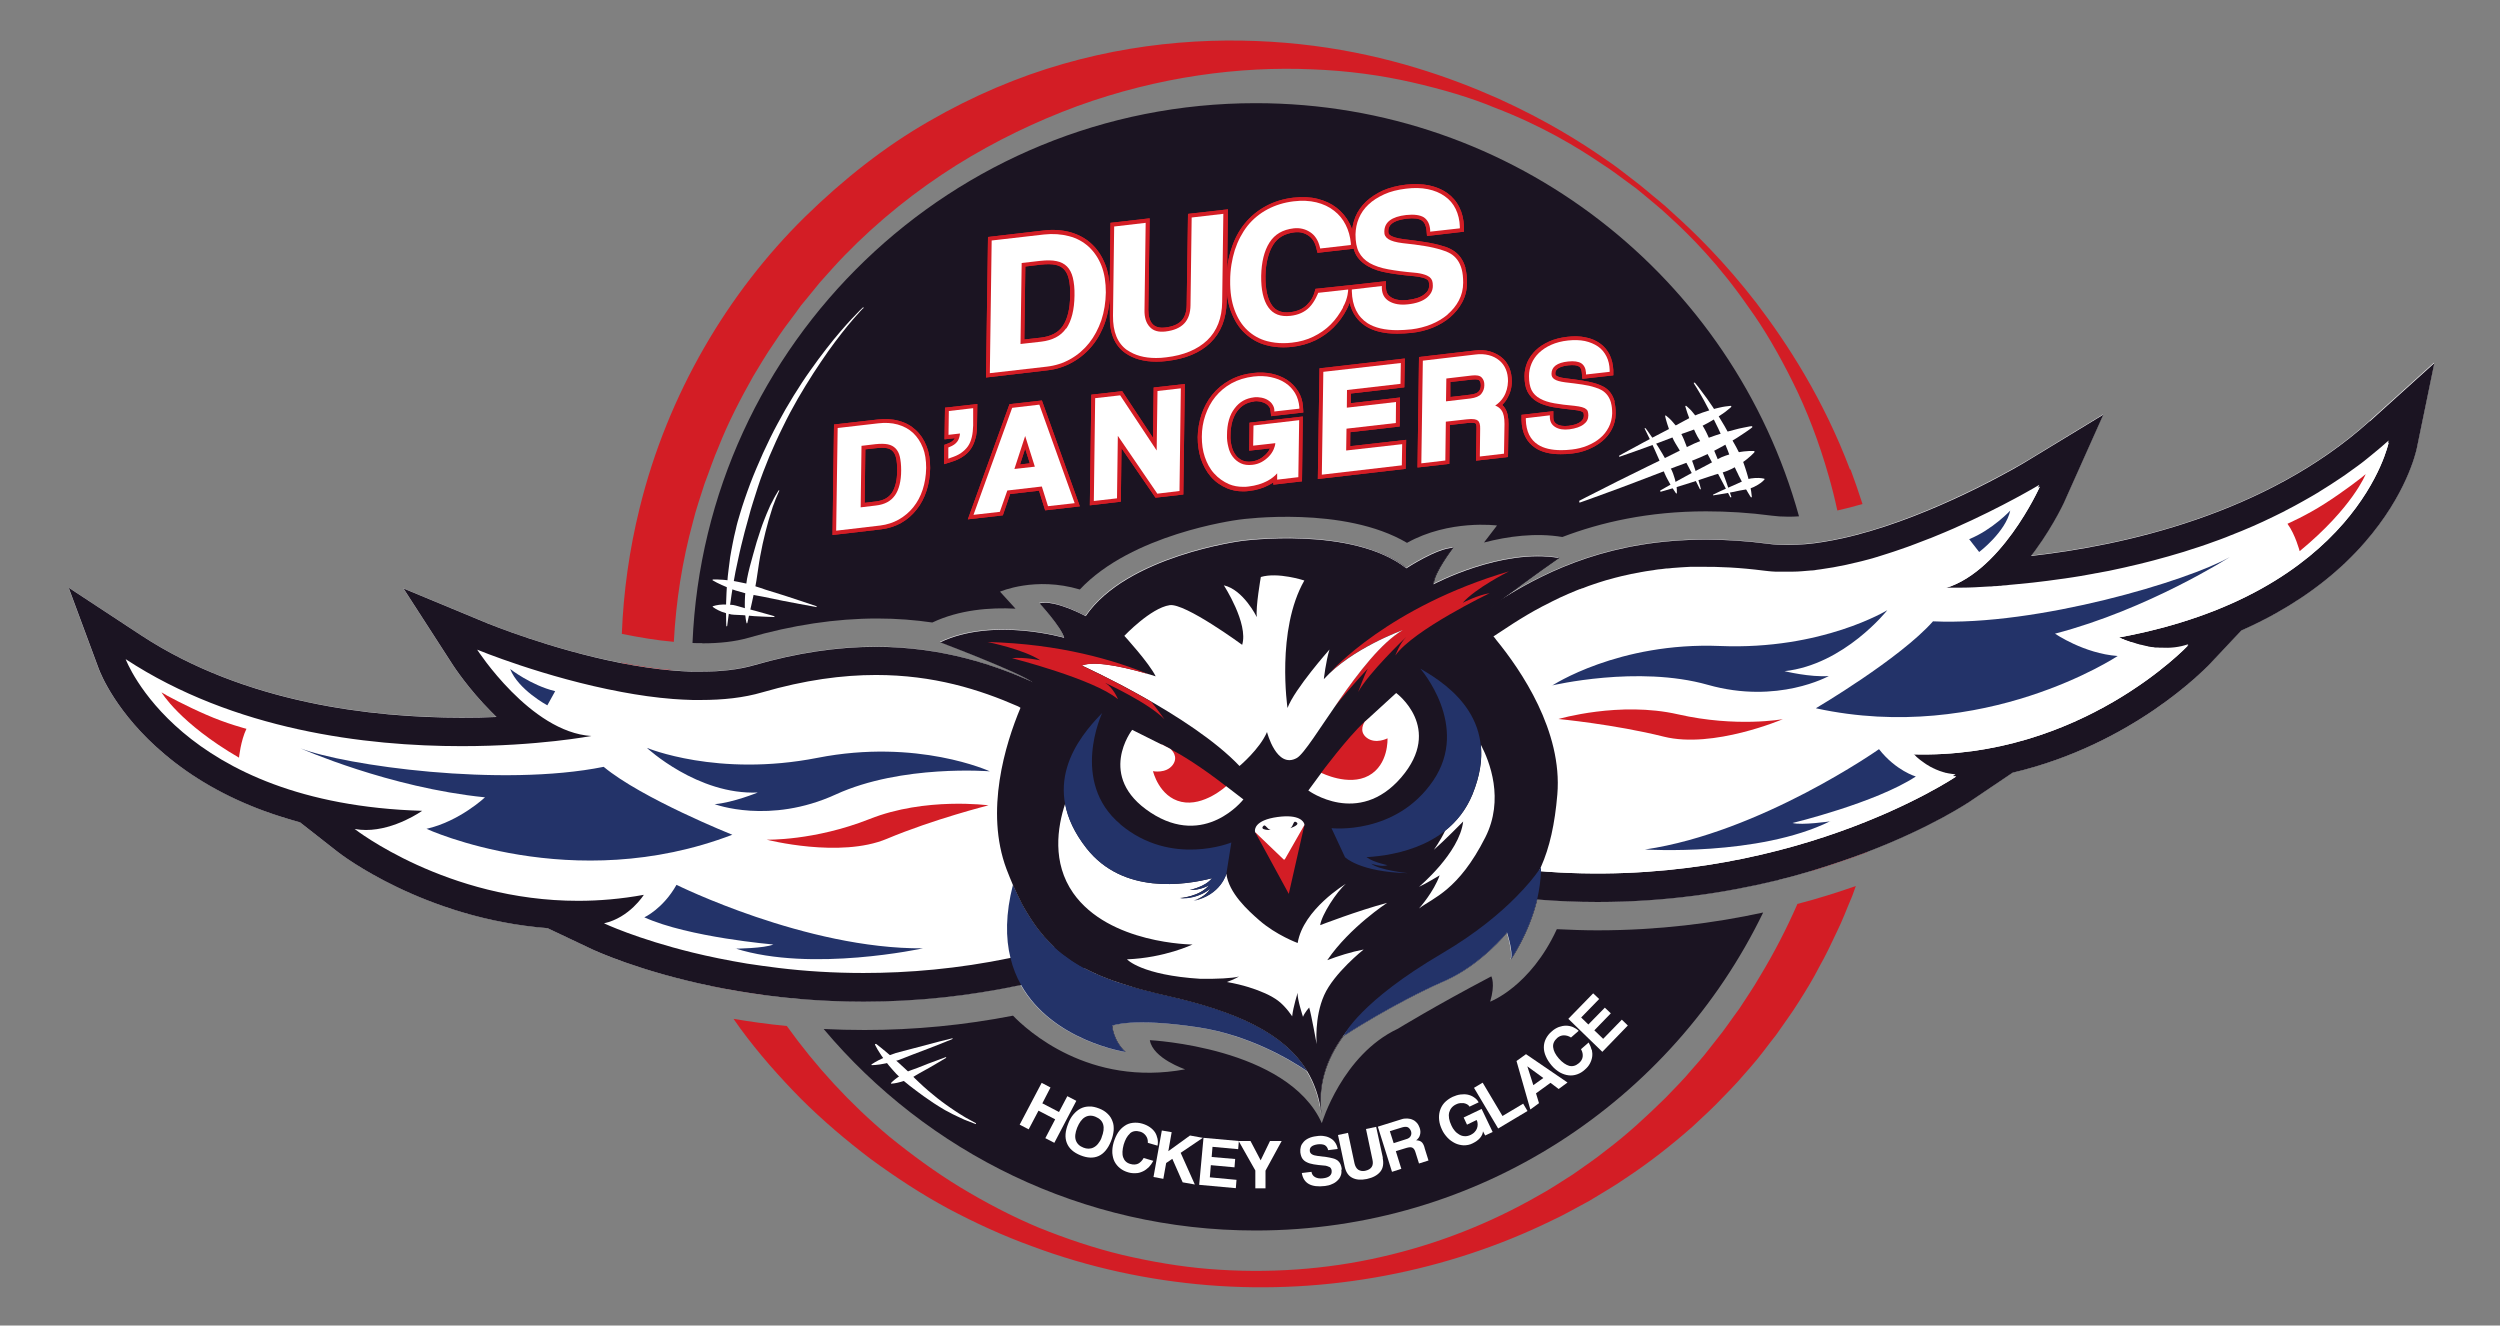 <svg xmlns="http://www.w3.org/2000/svg" xmlns:xlink="http://www.w3.org/1999/xlink" id="Calque_1" viewBox="0 0 150 79.53"><rect x="0" y="0" width="150" height="79.53" fill="#808080" stroke="none"/><defs><style>.cls-1{clip-path:url(#clippath);}.cls-2{fill:none;}.cls-2,.cls-3,.cls-4,.cls-5,.cls-6{stroke-width:0px;}.cls-3{fill:#1b1422;}.cls-4{fill:#233369;}.cls-5{fill:#d31d25;}.cls-6{fill:#fff;}</style><clipPath id="clippath"><rect class="cls-2" x="4.14" y="2.17" width="141.91" height="75.52"></rect></clipPath></defs><g class="cls-1"><path class="cls-3" d="m42.14,38.59c-.2,0-.39,0-.59-.01.75-18.02,15.59-32.39,33.79-32.39,15.55,0,28.65,10.49,32.6,24.79-.23.02-.46.02-.69.02-.33,0-.65-.02-.94-.06-1.35-.18-2.68-.26-3.95-.26-3.46,0-6.31.66-8.62,1.54-1.6-.27-3.28-.04-4.7.33l.78-1.02s-2.86-.38-5.4,1.04c-3.77-2.23-9.83-1.43-10.09-1.39-.28.04-6.43.87-9.54,4.19-2.67-.8-4.79.13-4.79.13l.93,1.02c-1.53-.08-3.36.06-4.99.83-1.03-.15-2.13-.24-3.31-.24-2.48,0-5.09.39-7.77,1.17-.74.21-1.65.32-2.71.32"></path><path class="cls-3" d="m95.85,55.82c3.66,0,7-.43,9.94-1.07-5.47,11.3-17.05,19.08-30.45,19.08-10.4,0-19.71-4.7-25.92-12.09.8.04,1.62.06,2.46.06,2.99,0,5.97-.29,8.9-.86.84.87,4.56,4.29,10.33,3.22,0,0-1.94-.65-2.12-1.75,0,0,8.27.41,10.32,4.98,0,0,1.22-4.1,4.57-5.67,0,0,2.16-1.33,5.6-3.14,0,0,.25.45-.07,1.52,0,0,2.41-.9,4-4.35.81.04,1.63.07,2.44.07"></path><path class="cls-3" d="m109.16,40.01c0,.19,0,.38,0,.57,0,.09,0,.17,0,.26h0c-.01.53-.04,1.06-.07,1.58h0s0,.06,0,.1c-.13,1.73-.38,3.42-.76,5.06-.13.57-.28,1.14-.44,1.71h0s-.02.08-.04.12c-.06.23-.13.46-.2.69-.08.25-.16.49-.24.73-.22.66-.47,1.32-.73,1.97-3.11.77-6.75,1.31-10.81,1.31-1.21,0-2.42-.05-3.63-.15-.49,2.06-1.58,3.61-1.58,3.61.16-.45-.23-1.62-.23-1.62,0,0-1.56,1.95-3.75,2.91-3.11,1.37-5.98,3.25-6.07,3.31h0c-1.08,1.48-1.54,3.05-1.31,4.7l-.02-.13c-.13-.94-.42-1.76-.86-2.48-.98-.67-3.46-2.16-6.52-2.62-3.97-.6-5.16-.1-5.16-.1,0,0,.04.88.8,1.58,0,0-4.39-.66-6.27-4.03-3.1.67-6.26,1-9.43,1-1.34,0-2.61-.06-3.82-.16-.44-.6-.86-1.22-1.26-1.85-.15-.23-.29-.46-.43-.7-.12-.2-.24-.4-.36-.61-.03-.05-.06-.11-.09-.16-.32-.57-.63-1.15-.92-1.74h0c-.71-1.44-1.31-2.94-1.81-4.49h0c-.08-.24-.15-.48-.23-.73-.26-.88-.49-1.78-.68-2.69-.09-.43-.17-.86-.24-1.3-.2-1.2-.34-2.42-.41-3.65-.03-.57-.05-1.14-.06-1.71.19,0,.38,0,.57,0,1.22,0,2.3-.13,3.19-.39,2.52-.73,4.97-1.1,7.29-1.1,4.09,0,7.21,1.15,9.21,2.02l.1.04.09.05c-.69-.56-5.54-2.4-5.54-2.4,3.18-1.52,7.44-.27,7.44-.27-.16-.63-1.48-2.07-1.48-2.07.93-.24,2.77.77,2.77.77,2.46-3.62,9.35-4.51,9.35-4.51,0,0,6.64-.92,9.89,1.64,0,0,1.84-1.21,2.8-1.23,0,0-1.18,1.54-1.17,2.19,0,0,4.06-2.17,7.53-1.58,0,0-1.83,1.27-3.25,2.36,2.68-1.65,6.46-3.45,12.07-3.45,1.2,0,2.46.08,3.73.25.36.05.75.07,1.16.07.36,0,.73-.02,1.11-.05.12.56.23,1.12.33,1.69.21,1.26.36,2.54.42,3.84h0c.03.51.04,1.02.05,1.53,0,.1,0,.2,0,.3"></path><path class="cls-5" d="m107.84,54.25c-.65,1.48-1.4,2.94-2.27,4.37-.37.65-.8,1.26-1.21,1.9-.45.6-.88,1.26-1.35,1.83-.25.31-.49.63-.74.94-.25.31-.5.58-.75.87-.48.58-1.04,1.14-1.59,1.71-1.12,1.1-2.29,2.19-3.58,3.16-.63.51-1.31.96-1.97,1.43-.69.43-1.37.9-2.1,1.29-2.86,1.64-6.03,2.9-9.38,3.66-3.34.77-6.85,1.01-10.34.73-1.75-.14-3.48-.44-5.2-.84-1.71-.41-3.39-.98-5.03-1.64-1.63-.68-3.2-1.51-4.71-2.42-1.5-.91-2.95-1.98-4.28-3.06-2.34-1.96-4.39-4.19-6.13-6.62-1.13-.11-2.2-.26-3.2-.43.14.2.27.39.41.58,1.1,1.5,2.33,2.89,3.63,4.21,1.3,1.3,2.77,2.54,4.18,3.61,1.53,1.12,3.04,2.11,4.67,2.99,1.62.86,3.29,1.63,5.01,2.25,3.42,1.28,7,2.05,10.58,2.34,7.17.58,14.36-.83,20.58-3.86.79-.36,1.53-.8,2.29-1.2.73-.45,1.48-.87,2.18-1.36,1.43-.94,2.76-1.99,4.02-3.1.61-.57,1.23-1.13,1.81-1.75.29-.3.6-.61.87-.91.26-.3.53-.6.79-.9.57-.64,1.02-1.29,1.54-1.94.46-.67.95-1.32,1.37-2,.43-.68.85-1.36,1.21-2.07.39-.69.73-1.4,1.06-2.11.35-.7.61-1.43.92-2.14.07-.2.15-.4.22-.61-1.08.38-2.25.75-3.52,1.08m-62.97,3.57c-.15-.27-.3-.55-.44-.82-.02-.03-.03-.06-.05-.09-.09-.17-.17-.34-.26-.52-.36-.72-.69-1.46-1-2.21h0c-.43-1.04-.81-2.09-1.14-3.15-.03-.09-.06-.18-.08-.27-.18-.59-.35-1.19-.5-1.79h0c-.22-.89-.4-1.78-.55-2.68-.05-.29-.09-.58-.13-.87-.17-1.16-.27-2.32-.32-3.48-.03-.57-.04-1.15-.03-1.72-1.03-.09-2.08-.25-3.1-.45,0,.58.02,1.16.05,1.75.09,1.91.33,3.82.72,5.71.28,1.39.64,2.77,1.09,4.13.06.19.12.37.18.55.23.66.47,1.32.74,1.97.26.63.54,1.26.83,1.88.2.42.4.83.61,1.24.03.05.05.1.08.15.36.69.75,1.36,1.16,2.02,1,.21,2.09.39,3.26.55-.39-.62-.76-1.25-1.11-1.89m68.54-18.29c-.04-.96-.13-1.89-.25-2.81,0-.02,0-.03,0-.05h0c-.14-1.07-.32-2.12-.54-3.13-.12-.56-.26-1.12-.4-1.66-.55.16-1.11.31-1.66.43.1.55.18,1.12.25,1.69.15,1.16.24,2.37.28,3.59,0,.34.02.67.02,1.02,0,.85-.02,1.71-.08,2.59-.03.54-.08,1.08-.14,1.63-.14,1.21-.33,2.43-.58,3.66h0c-.15.75-.33,1.51-.54,2.27-.05.18-.1.36-.15.54,0,.03-.02.05-.02.08-.08.29-.17.58-.26.87h0c-.21.67-.44,1.35-.69,2.02,1.23-.37,2.37-.76,3.39-1.15.2-.69.38-1.38.54-2.07.11-.46.2-.93.29-1.39.14-.74.25-1.47.33-2.2.1-.82.17-1.63.21-2.43h0c.06-1.19.06-2.36,0-3.49m-2.41-11.37c-1.59-4.2-3.71-7.49-5.63-10.01-1.95-2.52-3.74-4.25-5.01-5.39-.62-.59-1.14-.97-1.47-1.26-.34-.28-.51-.42-.51-.42h0s-.18-.14-.53-.41c-.35-.26-.85-.68-1.56-1.15-1.39-.97-3.51-2.31-6.4-3.62-2.9-1.29-6.6-2.58-11.05-3.16-4.43-.57-9.64-.47-15.04,1.08-2.7.77-5.42,1.92-8.05,3.44-2.64,1.51-5.13,3.47-7.45,5.74-4.61,4.53-8.25,10.63-9.93,17.51-.6,2.43-.96,4.95-1.06,7.51,1.03.21,2.09.39,3.12.48.13-2.45.51-4.86,1.14-7.17.19-.79.46-1.54.7-2.31.29-.75.53-1.5.85-2.23.58-1.47,1.31-2.87,2.07-4.22.4-.66.79-1.33,1.23-1.96.22-.32.42-.64.65-.95l.68-.91.31-.43.38-.46c.25-.31.5-.61.75-.92.5-.55.96-1.09,1.48-1.62,2.06-2.12,4.33-3.92,6.7-5.41,2.37-1.48,4.82-2.65,7.26-3.55,4.9-1.78,9.79-2.4,14.09-2.21,2.15.08,4.17.36,6,.78,1.83.42,3.5.91,4.94,1.51,2.93,1.12,5.04,2.43,6.43,3.37.71.45,1.21.86,1.57,1.11.32.24.5.37.53.39h0s.19.16.51.42c.33.29.85.68,1.46,1.26,1.24,1.12,3,2.89,4.78,5.47.92,1.27,1.79,2.77,2.63,4.46.84,1.68,1.57,3.58,2.16,5.66.19.66.36,1.34.51,2.04.5-.11,1-.24,1.51-.39-.23-.71-.47-1.41-.72-2.08m-12.83-16.83h0s0,0,0,0h0Z"></path><path class="cls-6" d="m146.05,21.78l-1.05,5.1c-.06.28-.63,2.79-3.11,5.64-1.44,1.66-3.24,3.09-5.35,4.27-.66.37-1.35.71-2.07,1.03l-1.93,2.05c-.22.24-4.58,4.8-11.79,6.48l-2.43,1.64c-.18.13-2.45,1.63-6.3,3.12-1.02.4-2.16.79-3.39,1.15-.63.19-1.29.37-1.98.54-3.11.77-6.75,1.31-10.81,1.31-1.21,0-2.42-.05-3.63-.15-.49,2.06-1.58,3.61-1.58,3.61.16-.45-.23-1.62-.23-1.62,0,0-1.56,1.95-3.75,2.91-3.11,1.37-5.98,3.25-6.07,3.31h0c-1.08,1.48-1.54,3.05-1.31,4.7l-.02-.13c-.13-.94-.42-1.76-.86-2.48-.98-.67-3.47-2.16-6.52-2.62-3.97-.6-5.16-.1-5.16-.1,0,0,.04.88.8,1.58,0,0-4.39-.66-6.27-4.03-3.1.67-6.26,1-9.43,1-1.34,0-2.61-.06-3.82-.16-.7-.06-1.38-.13-2.04-.22-1.17-.15-2.26-.34-3.26-.55-4.36-.9-7.02-2.13-7.19-2.22l-2.66-1.26c-7.4-.58-12.4-4.43-12.63-4.61l-2.22-1.74c-.76-.2-1.49-.44-2.2-.7-2.27-.84-4.26-1.99-5.94-3.4-2.88-2.44-3.83-4.83-3.93-5.1l-1.81-4.88,4.35,2.86c6.22,4.08,13.89,4.94,19.22,4.94.74,0,1.44-.02,2.1-.04-.11-.11-.22-.21-.33-.33-1.37-1.38-2.24-2.72-2.28-2.78l-2.97-4.6,5.06,2.1c.05.02,3.75,1.54,7.97,2.37,1.02.2,2.07.36,3.1.45.39.03.78.06,1.16.07.19,0,.38,0,.57,0,1.22,0,2.29-.13,3.19-.39,2.52-.73,4.97-1.1,7.29-1.1,4.09,0,7.21,1.15,9.21,2.02l.1.04.09.05c-.69-.56-5.54-2.4-5.54-2.4,3.18-1.52,7.44-.27,7.44-.27-.16-.63-1.48-2.07-1.48-2.07.93-.24,2.77.77,2.77.77,2.46-3.62,9.35-4.51,9.35-4.51,0,0,6.63-.92,9.89,1.64,0,0,1.84-1.21,2.8-1.23,0,0-1.18,1.54-1.17,2.19,0,0,4.06-2.17,7.53-1.58,0,0-1.83,1.27-3.25,2.36,2.68-1.65,6.46-3.45,12.07-3.45,1.2,0,2.46.08,3.73.25.36.05.75.07,1.16.07.36,0,.73-.02,1.11-.05.71-.06,1.45-.19,2.18-.35.55-.12,1.11-.27,1.66-.43,4.76-1.41,9.25-4.11,9.31-4.14l4.69-2.85-2.24,5.01c-.03.06-.69,1.53-1.82,3.1-.09.13-.19.25-.28.37,5.5-.62,14.11-2.48,20.32-8.09l3.87-3.49Z"></path><path class="cls-3" d="m142.18,25.27c-6.21,5.6-14.82,7.47-20.32,8.09.09-.12.19-.24.28-.37,1.14-1.57,1.8-3.03,1.82-3.1l2.24-5.01-4.69,2.85c-.06.04-4.55,2.74-9.31,4.14-.55.16-1.11.31-1.66.43-.74.16-1.47.29-2.18.35-.37.03-.75.05-1.11.05-.41,0-.8-.02-1.16-.07-1.28-.17-2.54-.25-3.73-.25-5.62,0-9.39,1.8-12.07,3.45-.12.07-.24.15-.36.22l-.09.06-.08.07-6.98,5.74-.11.09-.1.11c-.05.05-.51.6-.97,1.45h0c-.45.84-.89,1.96-.92,3.2,0,.18,0,.36.01.54.02.3.07.59.15.89.05.22.13.43.21.65.11.27.24.53.39.77.39.63.91,1.2,1.58,1.7.72.54,1.61,1,2.66,1.38.08.03.16.06.24.09h0c.1.04.2.07.3.1.27.09.55.17.84.25,1.14.3,2.43.54,3.88.7.13.02.25.03.38.04.23.03.46.05.69.07l.21.02c1.2.1,2.42.15,3.63.15,4.06,0,7.7-.55,10.81-1.31.69-.17,1.35-.35,1.98-.54,1.23-.37,2.37-.76,3.39-1.15,3.86-1.48,6.12-2.99,6.3-3.12l2.43-1.64c7.21-1.69,11.56-6.25,11.79-6.48l1.93-2.05c.72-.32,1.41-.66,2.07-1.03,2.11-1.18,3.91-2.61,5.35-4.27,2.48-2.85,3.05-5.36,3.11-5.64l1.05-5.1-3.87,3.49Zm-15.05,12.97s.05.02.13.06c.03.01.06.03.1.04.04.02.08.03.12.05.04.02.08.03.13.05,0,0,.01,0,.02,0h0s.05.02.08.03c.05.02.1.04.15.05,0,0,.02,0,.03,0,.16.05.33.11.52.16,0,0,.02,0,.03,0,.07.02.13.03.21.05h0s.08.02.12.03c.04,0,.08.02.13.03.08.02.17.03.26.04.04,0,.09.01.13.02.02,0,.04,0,.05,0,.03,0,.05,0,.07,0,.05,0,.1,0,.14.01.03,0,.06,0,.08,0,.02,0,.04,0,.05,0,.53.03,1.08-.02,1.62-.21,0,0-.05.06-.16.16-.04.04-.08.07-.12.12-.04.03-.07.07-.11.11-.03.03-.06.05-.09.08-.1.09-.21.19-.33.3-.03.03-.06.06-.1.09-.27.23-.6.5-.98.8-.12.09-.24.18-.37.28-.32.24-.67.48-1.05.74-.15.1-.31.2-.47.3-.32.2-.67.41-1.03.61-.18.1-.37.2-.56.3-.16.09-.33.17-.49.25-.08.04-.16.08-.24.12-.09.04-.18.09-.27.13-.09.04-.18.09-.28.13-.12.05-.23.11-.35.16-.15.07-.3.13-.45.19-.1.04-.2.08-.31.13-.12.05-.24.1-.37.14-.12.05-.25.09-.38.14-.09.03-.19.07-.29.1-.28.1-.56.19-.86.27-.1.03-.2.06-.3.09-.1.03-.2.06-.31.08-.09.03-.19.05-.28.07-.08.02-.17.04-.26.06-.03,0-.05.01-.08.02-.04,0-.07.02-.11.03-.03,0-.07.02-.1.02-.02,0-.03,0-.05,0-.11.03-.23.05-.35.07-.05,0-.1.02-.15.03,0,0-.02,0-.03,0-.22.04-.44.08-.67.12-.03,0-.06,0-.09.02-.11.02-.22.04-.34.05-.04,0-.09.01-.14.02-.11.02-.22.03-.34.05-.12.02-.25.03-.38.04-.07,0-.15.02-.22.02-.03,0-.05,0-.08,0-.02,0-.04,0-.06,0-.02,0-.04,0-.06,0-.02,0-.03,0-.05,0-.1,0-.2.02-.3.02-.11,0-.21.02-.32.02-.13,0-.26.02-.4.02-.13,0-.25,0-.38.01-.34,0-.69,0-1.04,0h0s0,0,0,0c0,0,0,0,0,0,0,0,0,0,0,0h0s0,0,.01.02h0s0,0,0,0c0,0,.01.01.02.02.02.02.04.04.06.06.04.03.08.08.13.13.01.01.03.03.04.04,0,0,0,0,0,0,0,0,0,0,0,0,.02.01.03.03.05.04,0,0,0,0,.01.01.02.02.04.04.06.05.04.04.09.07.14.11,0,0,0,0,0,0,.05.04.12.09.18.13.04.03.09.06.13.09.02.01.03.02.05.03.05.03.1.06.15.09.02.01.03.02.05.03.03.02.06.03.09.04.04.03.09.05.14.07.03.01.05.03.08.04.16.07.32.13.5.18,0,0,0,0,0,0,.03,0,.07.02.1.03,0,0,.01,0,.02,0,.05.01.09.02.14.03.06.01.13.02.19.03.08.01.16.02.24.03,0,0-.17.12-.5.31-.05.03-.12.07-.18.11-.15.09-.33.19-.53.3-.05.03-.1.06-.15.09-.3.17-.65.35-1.05.55-.07.04-.14.07-.21.11-.63.31-1.35.65-2.18.99-.89.37-1.89.76-2.99,1.12-.08.03-.17.06-.25.08-.05.02-.1.03-.15.05-.14.04-.27.09-.41.13-.14.04-.28.09-.42.13-.31.09-.62.18-.95.27-.2.06-.41.11-.62.16-.1.03-.21.05-.31.08-.1.03-.21.05-.32.08-.07.02-.14.04-.21.05-.51.12-1.03.24-1.56.34-.18.04-.37.07-.55.11-.12.02-.23.04-.35.06-.23.04-.47.08-.71.12-.22.04-.44.07-.67.1-.2.03-.41.06-.61.08-.1.02-.2.03-.3.04-.21.03-.42.05-.63.07-.39.04-.79.08-1.2.12-.16.01-.32.03-.49.04-.2.02-.4.03-.61.04-.13,0-.26.01-.4.02-.06,0-.12,0-.18,0-.06,0-.11,0-.17,0h0c-.31.01-.63.02-.94.03h-.05c-.1,0-.19,0-.29,0-.13,0-.27,0-.41,0-.22,0-.44,0-.66,0-.68,0-1.37-.04-2.07-.08-.21-.01-.43-.03-.64-.05-.04,0-.07,0-.11,0-.02,0-.03,0-.05,0-.05,0-.1,0-.14-.01-.2-.02-.4-.04-.6-.06-.07,0-.15-.01-.22-.02-.12-.01-.23-.03-.35-.04-.08,0-.16-.02-.24-.03-.22-.03-.44-.06-.65-.09-.28-.04-.55-.08-.8-.13-.01,0-.02,0-.04,0-.17-.03-.33-.06-.49-.09s-.32-.06-.47-.1c-.13-.03-.26-.06-.39-.09-.06-.01-.12-.03-.18-.04-.29-.07-.57-.15-.83-.23-.08-.03-.15-.05-.23-.07-.08-.02-.15-.05-.22-.07-.15-.05-.29-.1-.42-.15-.15-.06-.29-.12-.43-.18-.06-.03-.12-.05-.18-.08-.04-.02-.08-.04-.12-.05-.03-.02-.06-.03-.09-.04-.1-.05-.2-.1-.3-.16-.54-.29-.97-.61-1.32-.94-.04-.03-.07-.07-.1-.1-.04-.04-.08-.09-.12-.13-.04-.04-.08-.09-.11-.13-.01-.02-.03-.03-.04-.05-.05-.06-.09-.12-.14-.18-.04-.05-.07-.1-.1-.15-.04-.05-.07-.1-.1-.16-.03-.05-.06-.1-.08-.15-.03-.06-.06-.12-.09-.18-.03-.06-.05-.13-.08-.19-.02-.04-.03-.09-.05-.13-.02-.05-.03-.1-.04-.14,0-.01,0-.02,0-.04-.01-.05-.03-.1-.04-.14-.02-.08-.03-.16-.05-.25,0-.04,0-.07-.01-.1,0,0,0-.01,0-.02-.02-.19-.03-.37-.02-.56,0-.05,0-.1,0-.15,0-.04,0-.09.01-.13,0-.05,0-.1.02-.15,0-.02,0-.04,0-.06,0-.05.02-.09.02-.14.01-.08.03-.15.05-.22,0-.04.02-.08.03-.12.05-.19.11-.38.18-.56,0-.03.02-.05.03-.07.02-.05.04-.11.07-.16.03-.07.06-.14.09-.2.04-.08.07-.15.11-.22.04-.07.07-.14.11-.21.02-.04.04-.08.06-.12.02-.03.03-.05.05-.08.09-.15.17-.29.25-.4.03-.05.07-.1.1-.14,0,0,0-.01.01-.02.1-.14.18-.24.23-.3,0-.01.02-.02.02-.03h0s0-.02.01-.02c0,0,0,0,0,0l.77-.69,1.38-1.24.44-.39,2.24-2.01.98-.64,1.16-.76h0c.55-.35,1.13-.7,1.74-1.02.08-.04.16-.08.24-.12.12-.06.23-.12.35-.18.15-.08.31-.15.47-.23.32-.15.65-.29.99-.43.06-.03.13-.05.2-.08,0,0,.01,0,.02,0,.02,0,.03-.01.05-.02.04-.02.08-.03.12-.04.03,0,.05-.02.08-.03.09-.03.17-.06.26-.1.12-.04.23-.08.35-.12h0c.08-.03.16-.05.24-.08.06-.02.13-.04.19-.06.1-.03.2-.06.29-.09h0s.08-.02.12-.03c.27-.08.54-.15.83-.22.11-.03.21-.05.32-.07.09-.02.18-.04.27-.06,0,0,.01,0,.02,0,.1-.02.2-.04.3-.06,0,0,0,0,.01,0,.07-.01.13-.03.2-.04.2-.04.41-.07.62-.1.08-.01.17-.02.25-.04.11-.02.22-.03.33-.04,0,0,0,0,.01,0,.1-.01.21-.03.31-.04.02,0,.04,0,.06,0,.1,0,.2-.02.31-.03.35-.03.71-.05,1.07-.07.11,0,.21,0,.32,0h0c.06,0,.12,0,.17,0,1.22-.02,2.53.05,3.94.23.09.01.18.02.27.03.13.01.27.03.41.03.05,0,.11,0,.16,0,.02,0,.03,0,.05,0,.04,0,.07,0,.11,0,.17,0,.34,0,.51,0,.08,0,.15,0,.23,0,.35,0,.71-.04,1.08-.07.02,0,.03,0,.04,0,.1,0,.2-.02.31-.04l.23-.03c.51-.07,1.02-.16,1.53-.27.15-.04.31-.07.47-.11.06-.01.12-.03.18-.04.1-.02.19-.05.29-.07.14-.04.28-.07.42-.11.15-.04.3-.08.45-.13.03,0,.07-.02.1-.03.19-.06.38-.12.57-.18.25-.08.5-.16.75-.25.16-.05.31-.11.46-.16.15-.05.29-.11.43-.16.31-.12.61-.23.91-.35,0,0,0,0,.01,0,.3-.12.58-.24.87-.36h0c.19-.08.38-.16.56-.24,2.97-1.31,5.12-2.61,5.12-2.61,0,0-2.4,5.38-5.98,6.17,0,0,.36.01,1.02,0,.1,0,.21,0,.32,0,.45,0,1-.03,1.64-.07.09,0,.18,0,.28-.02.02,0,.03,0,.05,0,.09,0,.18-.01.27-.02.07,0,.14,0,.21-.02.14,0,.29-.02.43-.04,0,0,.01,0,.02,0,.17-.01.35-.03.53-.05.54-.05,1.11-.11,1.71-.19.24-.03.48-.06.73-.1.1-.01.2-.03.3-.04.18-.03.35-.05.53-.08.25-.04.51-.08.77-.13.13-.02.26-.05.39-.07.1-.02.19-.04.28-.05.1-.02.21-.04.31-.06.13-.02.25-.05.38-.07.08-.02.15-.03.23-.05.17-.04.34-.07.51-.11.17-.04.34-.07.52-.12.17-.04.35-.08.52-.12.17-.04.35-.09.52-.13.12-.03.23-.06.35-.09.6-.16,1.21-.33,1.83-.52.15-.05.31-.1.46-.15.16-.05.31-.1.47-.15.15-.05.31-.11.47-.16.15-.05.31-.11.47-.17.09-.03.19-.07.28-.1.12-.04.25-.09.37-.14.09-.04.18-.07.27-.11.46-.18.91-.36,1.36-.56.2-.09.4-.18.6-.27.22-.1.45-.21.67-.32.2-.1.39-.19.59-.29.02,0,.03-.02.05-.03.2-.1.39-.2.59-.31,0,0,0,0,0,0,.17-.09.33-.18.49-.27.28-.16.57-.32.85-.49.05-.03.11-.06.16-.1.44-.27.88-.55,1.32-.85.07-.05.14-.1.22-.15.06-.04.12-.08.18-.13.08-.06.17-.12.25-.18.11-.08.21-.15.32-.23.08-.06.16-.12.24-.18.04-.03.08-.06.13-.1.09-.07.18-.14.26-.21,0,0,0,0,0,0,.11-.09.22-.18.33-.27.14-.11.27-.23.41-.34.16-.14.32-.28.48-.42,0,0-1.86,9.06-16.19,11.7"></path><path class="cls-5" d="m71.28,12.84l-.08,5.46c-.01.83-.41,1.25-1.29,1.35-.34.04-.59-.03-.75-.2-.17-.18-.26-.47-.26-.86l.08-5.49-2.35.27-.05,3.9c-.02-.52-.1-1-.27-1.41-.19-.49-.47-.91-.82-1.23-.35-.33-.79-.56-1.28-.7-.49-.13-1.02-.17-1.59-.1l-3.34.39-.12,8.43,3.68-.43c.55-.06,1.06-.23,1.52-.49.46-.26.86-.6,1.19-1.01.33-.41.59-.89.77-1.43.15-.44.23-.92.27-1.43v1.07c-.03,1.05.29,1.81.94,2.26.49.34,1.11.51,1.85.51.2,0,.42-.01.64-.04,1.1-.13,1.98-.49,2.6-1.09.63-.61.96-1.44.98-2.46l.02-1.28v-.02l.06-4.25-2.37.27Zm-9.82,7.54l.06-4.39.92-.11c.36-.04.66-.04.89.01.21.04.37.13.5.26.13.13.23.32.29.56.07.27.1.62.09,1.02-.01.8-.16,1.42-.45,1.84-.27.39-.71.62-1.33.69l-.97.11Z"></path><path class="cls-5" d="m87.93,16.08c-.07-.25-.17-.46-.3-.64-.13-.18-.3-.33-.49-.44-.17-.1-.36-.18-.55-.23-.32-.1-.68-.18-1.06-.24-.37-.06-.82-.12-1.32-.18-.46-.06-.67-.15-.78-.22-.1-.06-.13-.13-.13-.24,0-.18,0-.64,1.11-.77.41-.05.73-.01.9.11.16.11.25.3.28.58l.03.35,2.22-.26v-.31c-.02-.43-.11-.82-.28-1.15-.17-.35-.42-.64-.73-.86-.31-.22-.68-.37-1.1-.46-.41-.08-.87-.1-1.38-.04-.52.06-.98.18-1.37.35-.39.18-.73.4-1.01.66-.28.27-.5.57-.64.91-.1.25-.17.51-.2.78-.04-.13-.1-.26-.16-.38-.19-.37-.45-.68-.77-.93-.32-.25-.71-.43-1.15-.54-.43-.11-.92-.13-1.45-.07-.6.07-1.15.24-1.65.51-.5.27-.92.62-1.27,1.05-.35.43-.62.94-.8,1.52-.19.57-.29,1.21-.3,1.89v.02c0,.7.08,1.32.28,1.84.2.53.47.97.83,1.3.36.34.79.59,1.29.72.32.09.67.13,1.03.13.18,0,.35-.01.54-.03.49-.06.95-.19,1.37-.39.41-.2.78-.46,1.1-.78.31-.31.58-.68.79-1.09.06-.12.12-.25.17-.39.14.61.46,1.08.95,1.4.48.31,1.11.46,1.9.46.28,0,.57-.02.89-.05.43-.05.85-.15,1.24-.31.39-.16.75-.37,1.04-.62.3-.26.55-.56.73-.9.19-.35.29-.75.29-1.17,0-.35-.03-.63-.1-.88m-9,1.27c-.1.44-.26.69-.51.94-.25.24-.57.38-.98.43-.52.06-.87-.07-1.11-.41-.27-.38-.4-.97-.39-1.75.01-.78.17-1.41.46-1.88.27-.43.69-.68,1.28-.75.31-.04.59.03.83.19.24.16.4.41.48.75l.07.29,2.17-.25c.03.11.07.21.11.3.16.32.42.57.76.76.31.18.71.31,1.18.39.45.08.98.15,1.58.2.23.02.41.06.55.1.14.04.21.09.25.12.05.04.06.08.07.1.02.07.03.15.03.23,0,.22-.09.39-.29.54-.22.18-.56.29-1.01.34-.4.04-.73,0-.98-.16-.21-.13-.31-.31-.31-.59v-.38s-1.87.21-1.87.21l-2.36.25Z"></path><path class="cls-5" d="m55.59,26.77c-.15-.39-.37-.72-.65-.97-.28-.26-.62-.45-1.02-.55-.38-.11-.81-.13-1.25-.08l-2.63.3-.09,6.63,2.91-.34c.43-.05.84-.18,1.2-.38.36-.2.67-.47.93-.8.26-.32.46-.7.6-1.13.14-.42.21-.88.22-1.37,0-.5-.07-.94-.22-1.32m-3.71,3.41l.04-3.21.64-.07c.27-.03.49-.03.66,0,.14.03.26.09.34.18.09.09.16.22.2.39.05.2.07.46.07.76,0,.6-.12,1.06-.33,1.37-.2.28-.51.45-.96.5l-.66.08Z"></path><path class="cls-5" d="m58.54,26.28c.05-.22.08-.47.08-.74l.02-1.3-1.94.22-.03,1.9.62-.07s-.03.05-.04.07c-.08.1-.2.19-.37.25l-.22.08-.02,1.16.45-.14c.27-.08.5-.19.69-.32.2-.13.36-.29.48-.47.12-.18.21-.39.27-.63"></path><path class="cls-5" d="m62.51,24.03l-1.94.22-2.5,6.91,2.1-.24.44-1.28,1.73-.2.37,1.18,2.08-.24-2.28-6.36Zm-1,2.89l.28.88-.59.07.31-.95Z"></path><polygon class="cls-5" points="69.18 26.27 67.33 23.47 65.48 23.68 65.39 30.32 67.25 30.1 67.29 26.89 69.33 29.86 71 29.67 71.09 23.04 69.22 23.25 69.18 26.27"></polygon><path class="cls-5" d="m75.26,24.08c.13-.02.26,0,.38.02.12.03.22.07.31.12.08.05.14.11.2.19.05.07.07.14.08.22l.04.34,1.93-.22-.02-.33c-.02-.35-.12-.67-.29-.94-.17-.27-.39-.5-.66-.68-.27-.18-.58-.3-.93-.38-.35-.07-.72-.09-1.11-.04-.53.06-1.01.21-1.42.44-.41.23-.76.52-1.04.87-.28.35-.49.74-.64,1.18-.14.43-.22.89-.23,1.36,0,.45.06.88.19,1.29.14.41.34.78.6,1.08.27.31.6.54.98.7.29.12.6.18.94.18.12,0,.23,0,.36-.02.46-.05.88-.18,1.24-.38.08-.04.16-.09.23-.14v.14s1.72-.2,1.72-.2l.05-3.89-3.2.37-.02,1.68,1.25-.14s0,0,0,0c-.06.14-.15.26-.26.37-.11.11-.24.21-.38.28-.14.07-.3.12-.46.14-.22.03-.41,0-.57-.07-.16-.08-.29-.18-.39-.32-.11-.15-.19-.32-.24-.52-.05-.21-.08-.43-.07-.64,0-.63.15-1.13.41-1.48.25-.33.58-.52,1-.57"></path><polygon class="cls-5" points="81.02 25.93 83.98 25.59 84 23.85 81.05 24.19 81.06 23.61 84.26 23.24 84.29 21.51 79.17 22.1 79.07 28.74 84.34 28.13 84.37 26.39 81.01 26.77 81.02 25.93"></polygon><path class="cls-5" d="m90.13,24.3c.11-.11.21-.23.29-.37.19-.32.29-.67.29-1.05,0-.29-.05-.56-.15-.81-.11-.25-.26-.47-.47-.63-.2-.16-.44-.28-.71-.36-.27-.07-.56-.09-.88-.05l-3.36.39-.09,6.63,1.91-.22.03-2.33,1.05-.12c.39-.04.49.02.49.02.03.02.07.11.06.32l-.03,1.92,1.92-.22.03-1.98c0-.42-.07-.74-.22-.96-.04-.07-.1-.13-.16-.18m-3.1-1.38l1.33-.15c.29-.03.37.03.39.05.04.04.1.12.1.3,0,.15-.04.27-.13.37-.08.1-.26.16-.5.19l-1.2.14v-.89Z"></path><path class="cls-5" d="m96.88,24.09c-.06-.2-.14-.37-.24-.51-.11-.15-.24-.27-.4-.36-.14-.08-.29-.14-.44-.19-.25-.08-.53-.14-.83-.19-.29-.05-.63-.09-1.02-.14-.35-.04-.5-.11-.56-.15-.06-.04-.07-.07-.07-.12,0-.13,0-.42.78-.51.3-.03.52-.01.64.07.04.02.15.1.17.39l.03.35,1.86-.21v-.31c-.02-.34-.09-.65-.22-.92-.14-.28-.33-.51-.59-.69-.24-.17-.54-.3-.87-.36-.32-.07-.69-.08-1.09-.03-.41.05-.77.14-1.08.28-.31.14-.58.31-.8.52-.22.21-.39.46-.51.72-.11.26-.17.54-.17.83,0,.38.05.69.18.94.13.26.34.47.61.62.25.14.56.24.93.31.34.06.76.11,1.22.16.17.02.31.04.41.07.1.03.15.06.16.08.03.02.03.03.03.04.01.04.02.1.02.16,0,.14-.06.25-.19.36-.16.13-.4.21-.74.25-.29.03-.53,0-.7-.11-.14-.09-.2-.2-.2-.39v-.38s-1.91.22-1.91.22v.31c.02.77.31,1.34.84,1.68.38.25.88.37,1.51.37.22,0,.45-.01.69-.04.34-.04.67-.12.97-.25.31-.13.59-.29.83-.49.24-.2.44-.44.58-.72.15-.28.23-.6.23-.94,0-.27-.02-.5-.08-.7"></path><path class="cls-6" d="m66.09,15.95c-.18-.46-.44-.84-.76-1.14-.33-.3-.72-.52-1.19-.64-.46-.12-.96-.16-1.5-.1l-3.14.36-.11,7.96,3.41-.39c.52-.06,1-.21,1.43-.46.43-.24.81-.57,1.12-.96.31-.39.55-.85.73-1.36.17-.51.26-1.08.27-1.67,0-.6-.08-1.14-.26-1.6m-2.13,3.76c-.31.45-.81.71-1.49.79l-1.24.14.07-4.86,1.13-.13c.38-.04.71-.04.97.02.25.05.46.16.62.32.16.16.28.39.35.67.07.29.11.65.1,1.08-.01.85-.18,1.51-.49,1.97"></path><path class="cls-6" d="m67.64,21.01c.45.31,1.02.47,1.72.47.19,0,.4-.01.61-.04,1.05-.12,1.88-.47,2.46-1.02.59-.56.89-1.34.9-2.3l.07-5.29-1.9.22-.07,5.26c-.01.95-.5,1.46-1.5,1.58-.42.05-.73-.04-.94-.27-.22-.23-.33-.57-.32-1.02l.07-5.23-1.89.22-.07,5.35c-.01.97.27,1.66.85,2.07"></path><path class="cls-6" d="m80.59,18.44c-.21.38-.45.73-.75,1.03-.3.3-.65.54-1.04.73-.39.19-.82.31-1.29.36-.17.02-.34.03-.51.03-.34,0-.66-.04-.97-.12-.46-.12-.86-.35-1.19-.66-.33-.31-.59-.72-.77-1.22-.18-.49-.27-1.08-.26-1.76,0-.66.11-1.28.28-1.83.18-.55.44-1.04.76-1.45.33-.41.73-.74,1.2-.99.47-.25.99-.41,1.56-.48.5-.06.96-.04,1.37.06.41.1.77.27,1.06.5.3.23.53.51.7.85.17.33.27.7.31,1.1v.11s-1.84.21-1.84.21l-.02-.09c-.1-.4-.29-.7-.58-.89-.29-.19-.62-.27-.99-.23-.66.08-1.13.35-1.45.85-.32.5-.48,1.17-.5,2-.01.83.13,1.47.43,1.89.29.41.73.58,1.33.51.46-.05.84-.22,1.12-.5.35-.35.54-.88.54-.88l1.8-.2s0,.53-.32,1.07"></path><path class="cls-6" d="m86.86,18.86c.28-.24.51-.52.67-.83.17-.32.26-.68.26-1.07,0-.32-.03-.59-.09-.81-.06-.22-.15-.41-.26-.56-.11-.15-.25-.28-.42-.38-.16-.09-.33-.16-.51-.21-.31-.1-.66-.18-1.03-.24-.37-.06-.81-.12-1.31-.17-.41-.05-.7-.13-.88-.25-.16-.11-.24-.25-.23-.44,0-.57.44-.9,1.31-1,.48-.05.83,0,1.06.14.22.15.35.39.38.75v.11s1.78-.2,1.78-.2v-.1c-.01-.39-.1-.75-.25-1.06-.15-.31-.37-.57-.66-.77-.28-.2-.62-.34-1.01-.42-.39-.08-.83-.09-1.31-.03-.5.06-.94.17-1.31.34-.37.17-.69.37-.94.61-.26.24-.45.52-.58.83-.13.3-.19.63-.2.96,0,.44.06.79.2,1.06.14.27.36.5.66.67.29.16.66.29,1.11.37.44.08.96.15,1.56.2.24.02.44.06.59.11.14.04.25.1.33.16.07.06.12.13.15.21.03.09.04.19.04.31,0,.29-.13.52-.37.72-.25.2-.63.34-1.13.39-.45.05-.83-.01-1.13-.19-.28-.17-.42-.43-.43-.79v-.12s-1.8.21-1.8.21v.1c.02.89.34,1.53.94,1.92.44.28,1.04.42,1.79.42.26,0,.55-.02.85-.05.41-.05.81-.15,1.18-.3.37-.15.7-.35.98-.58"></path><path class="cls-6" d="m55.37,26.86c-.14-.36-.34-.65-.59-.89-.25-.23-.56-.4-.92-.5-.36-.1-.75-.12-1.17-.07l-2.43.28-.09,6.16,2.65-.31c.4-.05.77-.17,1.11-.36.33-.19.63-.44.87-.74.24-.3.43-.65.56-1.05.13-.4.2-.83.21-1.3,0-.46-.06-.88-.2-1.23m-1.68,2.88c-.24.34-.61.54-1.13.6l-.92.11.05-3.69.84-.1c.29-.03.54-.03.74.01.19.04.34.12.46.24.12.12.21.29.26.5.05.22.08.5.08.82,0,.65-.13,1.15-.37,1.5"></path><path class="cls-6" d="m56.91,26.09l.69-.08c-.02.2-.07.36-.16.48-.1.14-.26.25-.47.33l-.07.03v.67s.13-.05.13-.05c.25-.08.46-.17.63-.29.17-.12.31-.25.42-.41.11-.16.18-.34.23-.55.05-.2.07-.44.08-.69v-1.04s-1.46.17-1.46.17l-.02,1.43Z"></path><path class="cls-6" d="m62.35,24.28l-1.62.19-2.32,6.42,1.58-.18.45-1.28,2.07-.24.37,1.18,1.6-.18-2.12-5.91Zm-1.49,3.87l.65-1.99.58,1.84-1.24.14Z"></path><polygon class="cls-6" points="69.4 27.03 67.21 23.72 65.71 23.89 65.63 30.06 67.02 29.9 67.07 26.15 69.44 29.62 70.77 29.46 70.85 23.3 69.45 23.46 69.4 27.03"></polygon><path class="cls-6" d="m75.23,23.84c.16-.02.31-.01.46.02.15.03.28.08.39.15.11.07.2.15.26.25.07.1.11.21.12.32v.11s1.5-.17,1.5-.17v-.1c-.03-.31-.11-.59-.26-.84-.15-.24-.34-.45-.59-.61-.24-.16-.53-.27-.85-.34-.32-.07-.67-.08-1.04-.04-.5.06-.95.2-1.33.41s-.71.49-.97.81c-.26.32-.46.7-.6,1.11-.14.41-.21.84-.21,1.29,0,.42.05.83.18,1.21.13.38.31.72.56.99.25.28.55.49.89.64.26.11.55.16.85.16.11,0,.22,0,.33-.02.43-.05.82-.17,1.15-.35.22-.12.41-.27.56-.44v.38s1.27-.15,1.27-.15l.05-3.42-2.74.32-.02,1.21,1.33-.15c-.01.13-.05.25-.1.37-.07.16-.17.31-.3.44-.13.13-.27.24-.44.33-.17.09-.35.14-.54.16-.27.03-.5,0-.69-.09-.19-.09-.35-.22-.48-.39-.13-.17-.22-.37-.27-.6-.06-.23-.09-.47-.08-.7,0-.68.16-1.23.46-1.61.29-.39.67-.6,1.16-.66"></path><polygon class="cls-6" points="80.79 25.72 83.75 25.38 83.76 24.12 80.81 24.46 80.82 23.4 84.03 23.03 84.05 21.78 79.4 22.31 79.31 28.48 84.11 27.92 84.13 26.65 80.77 27.03 80.79 25.72"></polygon><path class="cls-6" d="m89.73,24.32c.2-.13.37-.31.49-.51.17-.28.25-.6.26-.94,0-.26-.04-.5-.13-.71-.09-.22-.23-.4-.4-.54-.17-.14-.38-.25-.62-.31-.24-.06-.51-.08-.8-.04l-3.16.37-.09,6.16,1.44-.17.03-2.33,1.25-.14c.41-.05.59.01.66.07.11.08.16.25.15.5l-.02,1.66,1.45-.17.03-1.78c0-.37-.05-.64-.18-.82-.09-.13-.21-.22-.38-.29m-.84-.69c-.12.14-.34.23-.65.27l-1.46.17.02-1.37,1.53-.18c.28-.03.48,0,.59.12.11.11.17.27.16.47,0,.2-.07.37-.19.52"></path><path class="cls-6" d="m96.66,24.16c-.05-.17-.12-.32-.21-.44-.09-.12-.2-.22-.33-.3-.12-.07-.26-.13-.4-.17-.24-.08-.51-.14-.79-.18-.29-.04-.63-.09-1.01-.13-.31-.04-.53-.1-.66-.19-.12-.08-.17-.18-.17-.32,0-.42.33-.67.99-.74.36-.04.63,0,.8.11.16.11.26.29.28.56v.11s1.42-.16,1.42-.16v-.1c-.01-.31-.07-.58-.19-.82-.12-.24-.29-.45-.51-.6-.22-.15-.48-.26-.79-.33-.3-.06-.64-.07-1.01-.03-.38.04-.72.13-1.01.26-.29.13-.53.29-.73.48-.2.19-.35.41-.45.65-.1.24-.15.49-.15.75,0,.34.05.62.15.83.11.22.28.39.52.52.23.13.52.22.86.28.34.06.74.11,1.2.15.19.02.34.05.45.08.11.03.19.07.25.12.05.04.09.09.1.15.02.07.03.14.03.23,0,.21-.09.39-.28.53-.19.15-.48.25-.86.3-.34.04-.63,0-.85-.14-.21-.13-.31-.32-.32-.58v-.12s-1.44.17-1.44.17v.1c.02.69.26,1.19.73,1.49.34.22.81.33,1.39.33.2,0,.42-.01.66-.04.32-.04.62-.11.91-.23.29-.12.55-.27.76-.45.22-.18.39-.4.52-.65.13-.25.2-.53.21-.83,0-.25-.02-.46-.07-.63"></path><path class="cls-6" d="m51.77,18.51s-.23.24-.61.68c-.38.44-.89,1.08-1.47,1.89-.28.41-.59.85-.89,1.32-.31.48-.62.99-.93,1.52-.31.54-.61,1.1-.89,1.68-.29.58-.56,1.18-.82,1.79-.25.61-.49,1.22-.69,1.84-.1.31-.2.61-.29.91-.09.3-.19.6-.26.9-.17.59-.32,1.17-.45,1.71-.06.27-.13.54-.18.8-.05.26-.11.51-.16.75-.09.48-.17.93-.23,1.33-.03.2-.06.38-.08.56-.03.17-.06.33-.07.47-.07.57-.12.9-.12.9h0s-.02.03-.03.02c-.01,0-.02-.01-.02-.03,0,0-.02-.33-.02-.92,0-.29.01-.65.03-1.05,0-.2.03-.42.05-.65.02-.23.03-.47.07-.72.03-.25.07-.51.1-.78.04-.27.1-.54.15-.82.05-.28.12-.57.19-.86.06-.3.15-.59.24-.89.08-.3.19-.6.29-.91.1-.31.22-.61.33-.92.23-.61.5-1.23.77-1.84.28-.61.57-1.21.88-1.78.31-.58.63-1.14.96-1.67.33-.53.66-1.04.99-1.5.33-.47.65-.9.96-1.3.61-.79,1.16-1.41,1.56-1.84.4-.43.64-.65.64-.65.01-.01.03-.01.04,0,.01.01.01.03,0,.04"></path><path class="cls-6" d="m46.75,29.46s-.05.12-.14.32c-.05.1-.09.23-.15.38-.06.14-.12.31-.17.49-.06.18-.12.38-.18.59-.06.21-.12.43-.18.67-.06.23-.11.47-.17.72-.05.25-.1.5-.15.75-.04.25-.09.5-.12.75-.04.25-.07.49-.11.73-.04.23-.08.46-.13.67-.04.21-.09.42-.13.6-.17.75-.28,1.25-.28,1.25h0s-.02.03-.03.02c-.01,0-.02-.01-.02-.02,0,0,0-.03-.02-.09-.01-.06-.03-.15-.04-.27-.03-.23-.05-.56-.04-.95,0-.2.02-.41.04-.63.02-.22.05-.46.09-.7.09-.48.23-.98.37-1.48.07-.25.14-.5.21-.74.08-.24.15-.48.23-.71.08-.23.15-.45.24-.66.08-.21.16-.4.24-.58.07-.18.15-.34.23-.48.07-.14.13-.26.19-.36.11-.19.18-.3.18-.3,0-.01.02-.02.04,0,.01,0,.02.02.01.04"></path><polygon class="cls-6" points="64.04 65.77 63.54 66.72 62.54 66.2 63.03 65.25 62.5 64.97 61.18 67.48 61.72 67.76 62.31 66.64 63.31 67.16 62.72 68.29 63.26 68.57 64.58 66.05 64.04 65.77"></polygon><path class="cls-6" d="m66.75,67.28c-.06-.17-.15-.32-.29-.45-.13-.13-.3-.24-.51-.32-.21-.08-.41-.13-.59-.12-.19,0-.36.04-.52.12-.16.08-.3.2-.43.35-.13.15-.24.34-.32.56-.18.45-.21.83-.08,1.16.13.33.4.57.82.74.42.17.78.18,1.09.04.31-.14.56-.44.74-.89.09-.22.14-.44.16-.64.01-.2,0-.38-.07-.55m-.65.97c-.06.16-.14.28-.22.38-.08.1-.17.17-.27.22-.1.05-.2.07-.3.07s-.2-.02-.3-.06c-.24-.09-.39-.24-.46-.44-.07-.2-.04-.45.08-.76.13-.31.28-.52.47-.63.19-.11.41-.12.64-.02.24.1.39.25.45.46.06.21.03.47-.1.79"></path><path class="cls-6" d="m67.8,68c.16-.14.37-.17.61-.1.14.04.25.12.34.24.09.12.13.26.12.43l.58.17c.03-.14.03-.28,0-.42-.03-.14-.08-.27-.15-.38-.08-.12-.18-.22-.31-.31-.13-.09-.28-.16-.45-.21-.2-.06-.39-.07-.57-.05-.18.02-.35.08-.49.18-.15.1-.28.23-.39.39-.11.17-.2.37-.27.6-.07.24-.09.45-.08.65.02.2.06.37.14.52.08.15.19.28.33.39.14.11.3.19.48.24.16.05.32.06.47.05.15,0,.29-.05.42-.11.13-.06.24-.15.35-.25.1-.11.19-.23.27-.38l-.58-.17c-.09.16-.2.27-.33.34-.13.06-.29.07-.46.02-.23-.06-.37-.2-.44-.4-.07-.2-.05-.45.03-.76.09-.3.21-.52.37-.66"></path><polygon class="cls-6" points="72.17 68.27 71.4 68.13 70.1 69.07 70.3 67.93 69.71 67.83 69.21 70.62 69.8 70.73 69.97 69.78 70.34 69.53 70.96 70.94 71.69 71.07 70.84 69.17 72.17 68.27"></polygon><polygon class="cls-6" points="72.21 68.27 71.95 71.09 74.15 71.29 74.19 70.79 72.59 70.64 72.65 69.91 74.07 70.04 74.11 69.54 72.7 69.42 72.75 68.81 74.29 68.95 74.33 68.48 74.33 68.46 74.33 68.46 72.21 68.27"></polygon><polygon class="cls-6" points="76.2 68.46 75.64 69.62 75.03 68.46 74.32 68.46 74.33 68.48 75.32 70.23 75.32 71.3 75.93 71.3 75.93 70.24 76.9 68.46 76.2 68.46"></polygon><path class="cls-6" d="m80.51,70.17c-.01-.11-.04-.21-.07-.29-.03-.08-.07-.14-.12-.19-.04-.05-.1-.09-.16-.12-.06-.03-.13-.06-.19-.07-.12-.03-.25-.06-.39-.08s-.31-.04-.5-.06c-.16-.02-.28-.05-.36-.1-.08-.05-.12-.11-.13-.19-.03-.23.13-.36.47-.41.19-.02.33,0,.43.05.1.06.17.16.2.3l.57-.07c-.02-.14-.07-.26-.14-.37-.07-.11-.16-.2-.27-.26-.11-.07-.24-.12-.38-.14-.14-.03-.3-.03-.48,0-.18.02-.33.06-.46.12-.13.06-.23.13-.31.22-.08.09-.14.18-.17.29-.03.11-.04.22-.03.34.02.15.06.28.12.37.06.09.15.17.26.22.11.06.25.1.42.13.17.03.36.05.59.07.1,0,.17.02.23.04.06.02.11.04.15.06.04.03.06.06.08.1.02.04.03.08.03.12.01.12-.02.21-.11.3-.09.08-.23.13-.42.15-.18.02-.33,0-.46-.07-.13-.07-.2-.18-.22-.32l-.58.07c.05.31.19.53.42.66.23.13.55.17.97.12.15-.02.29-.05.41-.11.13-.05.24-.12.33-.21.09-.08.16-.18.2-.29.05-.11.06-.24.04-.37"></path><path class="cls-6" d="m82.97,69.46l-.4-1.85-.61.13.39,1.85c.08.36-.07.58-.45.66-.16.03-.3,0-.41-.07-.11-.08-.18-.21-.22-.38l-.39-1.83-.6.13.4,1.89c.07.33.22.56.46.68.23.12.52.14.87.07.37-.08.64-.23.81-.44.17-.21.21-.49.14-.83"></path><path class="cls-6" d="m85.47,68.84c-.05-.16-.11-.27-.19-.33-.08-.06-.18-.09-.31-.09.12-.09.2-.2.23-.33.04-.13.03-.28-.02-.42-.04-.11-.09-.21-.16-.29-.07-.08-.15-.15-.25-.19-.1-.05-.2-.07-.32-.08-.12,0-.24,0-.37.05l-1.41.44.85,2.71.56-.18-.33-1.06.62-.19c.17-.05.29-.06.37-.02.08.04.14.12.18.25l.22.7.57-.18-.24-.77Zm-.83-.68c-.04.09-.14.16-.3.2l-.72.23-.23-.72.75-.23c.14-.04.26-.04.34,0,.08.05.14.13.18.23.03.1.03.2-.02.29"></path><path class="cls-6" d="m88.91,66.53l-1.09.52.2.43.58-.28c.04.08.06.16.06.25,0,.09-.01.17-.04.25-.03.08-.08.16-.14.22-.06.07-.14.12-.23.17-.13.06-.25.09-.37.08-.12,0-.23-.04-.33-.1-.1-.06-.19-.13-.27-.23-.08-.09-.14-.19-.19-.3-.15-.31-.19-.57-.14-.79.06-.22.2-.39.42-.49.07-.04.15-.06.23-.07.08,0,.16,0,.23,0,.07.01.14.04.2.07.06.04.11.08.14.14l.55-.26c-.07-.13-.16-.22-.28-.3-.11-.08-.24-.13-.37-.16-.14-.03-.29-.03-.44-.01-.16.02-.31.07-.47.14-.21.1-.38.23-.51.37-.13.15-.21.31-.26.48-.05.18-.06.36-.04.55.02.19.08.38.17.57.08.18.2.34.33.48.13.14.29.25.45.33.16.08.34.12.52.13.18,0,.37-.03.54-.12.18-.09.33-.19.44-.32.11-.13.17-.26.18-.4l.13.25.45-.21-.66-1.38Z"></path><polygon class="cls-6" points="91.39 66.22 90.15 66.96 88.96 64.96 88.44 65.27 89.89 67.71 91.65 66.66 91.39 66.22"></polygon><path class="cls-6" d="m91.56,63.25l-.57.41.83,2.91.52-.38-.18-.59.87-.63.49.37.53-.39-2.49-1.7Zm.44,1.86l-.36-1.13h0s.96.7.96.7l-.6.43Z"></path><path class="cls-6" d="m95.49,62.98c-.03-.14-.09-.29-.17-.43l-.46.4c.09.16.12.31.1.46-.02.14-.1.28-.24.39-.18.15-.37.2-.57.15-.2-.06-.41-.2-.62-.44-.2-.23-.32-.46-.34-.67-.03-.21.06-.4.25-.57.11-.09.24-.15.39-.15.15,0,.29.04.43.13l.46-.4c-.1-.1-.22-.17-.35-.23-.13-.05-.27-.08-.41-.08-.14,0-.29.03-.43.08-.15.06-.29.14-.42.26-.16.13-.28.29-.36.45-.08.16-.12.33-.12.51,0,.18.04.36.12.54.08.19.2.37.35.55.16.19.33.32.5.42.17.09.34.15.52.17.17.02.34,0,.51-.06.17-.06.32-.15.46-.28.13-.11.23-.23.3-.36.07-.13.12-.27.14-.41.02-.14.01-.29-.02-.43"></path><polygon class="cls-6" points="97.31 61.18 96.19 62.33 95.66 61.82 96.65 60.8 96.29 60.46 95.3 61.47 94.87 61.05 95.95 59.94 95.59 59.6 94.1 61.13 96.14 63.11 97.67 61.53 97.31 61.18"></polygon><path class="cls-6" d="m90.84,37.51c3.37-2.13,7.89-4.1,15.03-3.17,6.64.87,16.52-5.14,16.52-5.14,0,0-2.4,5.38-5.98,6.17,0,0,16.51.56,26.91-8.82,0,0-1.86,9.06-16.19,11.7,0,0,2.25,1.14,4.17.46,0,0-6.43,6.85-16.55,6.55,0,0,1.05,1.23,2.62,1.33,0,0-10.26,6.95-25.22,5.66-14.95-1.28-8.3-9-8.3-9l6.98-5.74Z"></path><path class="cls-6" d="m90.84,37.51c3.37-2.13,7.89-4.1,15.03-3.17,6.64.87,16.52-5.14,16.52-5.14,0,0-2.4,5.38-5.98,6.17,0,0,16.51.56,26.91-8.82,0,0-1.86,9.06-16.19,11.7,0,0,2.25,1.14,4.17.46,0,0-6.43,6.85-16.55,6.55,0,0,1.05,1.23,2.62,1.33,0,0-10.26,6.95-25.22,5.66-14.95-1.28-8.3-9-8.3-9l6.98-5.74Z"></path><path class="cls-3" d="m72.41,49.41c-.11-.39-.26-.75-.43-1.09-.04-.08-.08-.15-.12-.23-.53-.99-1.2-1.73-1.59-2.11-.16-.16-.27-.26-.3-.28l-.11-.1-.13-.07-.95-.56-1.16-.69h0l-1.69-1-.18-.11-3.8-2.25-.09-.05-.1-.04c-1.99-.87-5.12-2.02-9.21-2.02-2.32,0-4.77.37-7.29,1.1-.89.26-1.97.39-3.19.39-.19,0-.38,0-.57,0-.38-.01-.77-.04-1.16-.07-1.03-.09-2.08-.25-3.1-.45-4.22-.83-7.91-2.35-7.97-2.37l-5.06-2.1,2.97,4.6c.04.06.91,1.4,2.28,2.78.11.11.22.22.33.33-.66.03-1.36.04-2.1.04-5.33,0-13-.86-19.22-4.94l-4.35-2.86,1.81,4.88c.1.26,1.04,2.66,3.93,5.1,1.68,1.42,3.67,2.56,5.94,3.4.71.26,1.44.49,2.2.7l2.22,1.74c.22.18,5.23,4.03,12.63,4.61l2.66,1.26c.17.08,2.83,1.32,7.19,2.22,1,.21,2.09.39,3.26.55.66.09,1.34.16,2.04.22,1.21.1,2.48.16,3.82.16,3.17,0,6.34-.34,9.43-1,.39-.08.79-.17,1.18-.27.93-.23,1.8-.47,2.6-.73,1.58-.52,2.91-1.1,3.99-1.76h0c1.13-.68,1.99-1.45,2.58-2.29,0,0,0,0,0,0h0c.07-.1.13-.19.19-.29.04-.05.07-.11.1-.16h0c.05-.09.11-.19.15-.28,0,0,0,0,0,0,.03-.06.06-.12.09-.18h0c.05-.11.1-.22.14-.34.08-.22.15-.44.21-.67.1-.44.14-.86.14-1.27,0-.51-.09-.99-.22-1.45m-5.59,6.16c-.96.45-2.13.87-3.55,1.27-.39.11-.81.22-1.24.32-.47.12-.94.22-1.41.32-3.13.65-6.1.9-8.8.9-1.81,0-3.52-.11-5.08-.3-.66-.08-1.29-.17-1.89-.26-1.21-.2-2.32-.43-3.3-.67-3.34-.82-5.3-1.75-5.3-1.75,1.54-.34,2.39-1.71,2.39-1.71-1.37.25-2.68.36-3.94.36-7.9,0-13.41-4.31-13.41-4.31.23.04.45.06.68.06,1.76,0,3.37-1.15,3.37-1.15-14.57-.43-17.79-9.1-17.79-9.1,6.51,4.27,14.42,5.22,20.16,5.22,4.58,0,7.78-.61,7.78-.61-3.66-.23-6.85-5.18-6.85-5.18,0,0,4.05,1.68,8.67,2.54,1.01.19,2.05.34,3.08.42.4.03.79.05,1.18.06.17,0,.34,0,.51,0,1.3,0,2.55-.13,3.67-.46,2.55-.74,4.8-1.04,6.82-1.04,3.46,0,6.21.87,8.52,1.88l.14.08,3.48,2.06.84.49,1.67.99,1.44.85h0l.21.12s.7.6,1.29,1.54c.17.28.34.58.47.91.18.46.3.96.3,1.5,0,.67-.19,1.38-.7,2.1-.61.86-1.68,1.72-3.4,2.53"></path><path class="cls-4" d="m59.39,46.28s-4.33-1.99-10.34-.81c-6,1.18-10.24-.6-10.24-.6,0,0,3.05,2.84,6.66,2.68,0,0-1.49.61-2.59.7,0,0,3.28,1.24,7.26-.58,3.97-1.82,9.25-1.39,9.25-1.39"></path><path class="cls-4" d="m44.13,56.91c4.57,1.45,11.25-.01,11.25-.01-7.01.05-14.79-3.81-14.79-3.81-.81,1.44-1.93,1.95-1.93,1.95,2.65,1.2,7.74,1.63,7.74,1.63-.53.23-2.26.25-2.26.25"></path><path class="cls-4" d="m43.95,50.09s-5.43-2.17-7.73-4.08c-6.14,1.24-15.54-.08-18.19-1.11,0,0,5.31,2.36,11.07,2.94,0,0-1.53,1.44-3.51,1.89,0,0,8.75,4.04,18.36.35"></path><path class="cls-4" d="m30.61,40.14s1.25.98,2.7,1.33l-.47.85s-1.75-.94-2.23-2.18"></path><path class="cls-5" d="m59.31,48.32s-3.79-.51-7.13.82c-3.34,1.32-6.18,1.24-6.18,1.24,0,0,4.4,1.13,7.21-.05,2.81-1.18,6.1-2.01,6.1-2.01"></path><path class="cls-4" d="m93.12,41.14s3.98-2.63,10.09-2.38c6.12.25,10.03-2.15,10.03-2.15,0,0-2.58,3.27-6.17,3.66,0,0,1.56.38,2.66.29,0,0-3.06,1.72-7.26.53-4.2-1.19-9.36.04-9.36.04"></path><path class="cls-4" d="m109.82,49.27c-4.3,2.13-11.12,1.7-11.12,1.7,6.94-1.02,14.04-6.02,14.04-6.02,1.02,1.3,2.21,1.64,2.21,1.64-2.43,1.59-7.4,2.79-7.4,2.79.56.15,2.27-.1,2.27-.1"></path><path class="cls-4" d="m108.96,42.49s5.04-2.97,7.02-5.21c6.25.29,15.34-2.44,17.81-3.86,0,0-4.89,3.14-10.49,4.6,0,0,1.73,1.19,3.76,1.34,0,0-8.03,5.33-18.09,3.14"></path><path class="cls-4" d="m120.62,30.63s-1.08,1.16-2.47,1.72l.6.77s1.59-1.2,1.87-2.5"></path><path class="cls-5" d="m93.51,43.14s3.67-1.08,7.17-.28c3.51.8,6.29.29,6.29.29,0,0-4.18,1.79-7.14,1.05-2.96-.74-6.33-1.06-6.33-1.06"></path><path class="cls-4" d="m78.41,64.26c-.98-.67-3.47-2.16-6.52-2.62-3.97-.6-5.16-.1-5.16-.1,0,0,.05.88.8,1.58,0,0-4.39-.66-6.27-4.03-.27-.48-.49-1.02-.63-1.61-.3-1.2-.3-2.65.15-4.4.03.07.06.13.09.2.03.06.06.13.09.19.03.07.06.13.09.2.05.1.09.19.14.28.09.19.19.36.28.54.05.09.1.17.15.25.15.25.3.49.46.71.1.15.21.29.32.43,0,0,.01.02.02.02.05.06.1.12.15.18.05.07.11.13.17.2.06.06.12.13.18.19.06.06.12.12.18.18.06.06.12.12.18.18.13.12.27.24.41.35.05.04.11.09.17.13.02,0,.03.02.04.03.07.05.14.11.22.16.09.07.19.13.29.2.05.04.11.07.16.1.14.09.28.17.43.25.02,0,.03.02.05.03.08.04.17.09.26.13.08.04.17.08.25.12.07.04.14.07.22.1.11.05.21.1.32.14.12.05.23.09.35.14.12.04.23.09.35.13.13.05.26.09.39.13.1.03.19.06.29.09.32.1.65.2.99.29.1.03.2.05.31.08.12.03.24.06.36.09.07.02.15.04.23.06.12.03.25.06.38.09.13.03.26.06.39.09,4.09.94,6.91,2.23,8.27,4.46"></path><path class="cls-3" d="m89.77,38.39c1.49,1.82,3.99,5.48,3.67,9.28-.15,1.77-.46,3.17-.98,4.34,0,0,0,0,0,0-.04.08-.07.16-.11.23-.29.59-.63,1.12-1.03,1.62-1.15,1.41-2.81,2.53-5.15,3.82-2.52,1.39-4.41,2.88-5.57,4.47h0c-1.08,1.48-1.54,3.05-1.31,4.7l-.02-.13c-.13-.94-.42-1.76-.86-2.48-1.36-2.23-4.18-3.52-8.27-4.46-.13-.03-.26-.06-.39-.09-.13-.03-.25-.06-.38-.09-.08-.02-.15-.04-.23-.06-.12-.03-.24-.06-.36-.09-.11-.03-.21-.05-.31-.08-.35-.1-.68-.19-.99-.3-.1-.03-.19-.06-.29-.09-.13-.04-.26-.09-.39-.13-.12-.04-.24-.09-.35-.13-.12-.05-.23-.09-.35-.14-.11-.04-.22-.09-.32-.14-.07-.03-.14-.07-.22-.1-.09-.04-.17-.08-.25-.12-.09-.04-.17-.09-.26-.13-.02,0-.03-.02-.05-.03-.15-.08-.29-.16-.43-.25-.05-.03-.11-.07-.16-.1-.1-.06-.2-.13-.29-.2-.07-.05-.15-.11-.22-.16-.01-.01-.03-.02-.05-.03-.06-.04-.11-.09-.17-.13-.14-.11-.28-.23-.41-.35-.06-.06-.12-.12-.18-.18-.06-.06-.12-.12-.18-.18-.06-.06-.12-.13-.18-.19-.06-.06-.12-.13-.17-.2-.05-.06-.1-.12-.15-.18,0,0-.01-.02-.02-.02-.11-.14-.22-.28-.32-.43-.16-.22-.31-.46-.46-.71-.05-.08-.1-.17-.15-.25-.1-.17-.19-.35-.28-.54-.05-.09-.09-.19-.14-.28-.03-.07-.06-.13-.09-.2-.03-.06-.06-.13-.09-.19-.03-.06-.06-.13-.09-.2-.13-.3-.25-.61-.38-.94-1.31-3.49-.07-7.51.83-9.66.4-.96.73-1.55.73-1.55-.69-.56-5.54-2.4-5.54-2.4,3.18-1.52,7.44-.27,7.44-.27-.16-.63-1.48-2.07-1.48-2.07.93-.24,2.77.77,2.77.77,2.46-3.62,9.35-4.51,9.35-4.51,0,0,6.64-.92,9.89,1.64,0,0,1.84-1.21,2.8-1.23,0,0-1.18,1.54-1.17,2.19,0,0,4.06-2.17,7.53-1.58,0,0-1.83,1.27-3.25,2.36-.76.58-1.4,1.11-1.58,1.36,0,0,.4.39.97,1.07.03.04.06.08.09.12"></path><path class="cls-5" d="m73.56,47.17s-.03.93-.07.95c-.04.02-3.37.43-3.37.43l-1.71-1.95s-.19-2.07,1.23-1.95c0,0,.01,0,.04.02h.03s.44.23.44.23l.07.04s0,0,0,0c.65.34,1.8,1.03,3.34,2.23"></path><path class="cls-6" d="m74.6,47.97s-2.29,2.94-5.57.78c-3.28-2.16-1.1-4.96-1.1-4.96l1.76.88h.03s.44.23.44.23l.07.04s0,0,0,0c.05.04.51.45.13.96-.4.53-1.18.37-1.18.37,0,0,.36,1.54,1.7,1.84,1.35.3,2.69-.94,2.69-.94l1.04.8Z"></path><path class="cls-5" d="m79.27,46.37s1.56-2.1,2.6-3.06c1.05-.96,1.84.48,1.84.48l-.09,1.28-1.1,2.24h-2.16c-.05,0-1.09-.95-1.09-.95"></path><path class="cls-6" d="m83.77,41.58l-1.89,1.73s-.4.56.13.96c.53.4,1.24.03,1.24.03,0,0,.08,1.58-1.13,2.24-1.21.66-2.84-.17-2.84-.17l-.78,1.06s3,2.2,5.57-.78c2.56-2.98-.3-5.07-.3-5.07"></path><path class="cls-5" d="m87.78,36.16c.05-.03.91-.46,1.6-.57,0,0-4.59,2.21-5.66,3.74,0,0,.25-.7.65-1.11-.13.13-2.23,2.13-2.88,3.3.03-.07.37-1.02.58-1.4,0,0-1,1.05-2.03,2.33,1.21-1.77,2.7-3.81,4.09-4.63-.17.06-2.65.97-4.33,2.54.11-.12,3.54-3.96,10.74-6.08-.12.06-2.01,1.02-2.77,1.88"></path><path class="cls-6" d="m75.4,37.01s-.8-1.63-1.97-1.89c0,0,1.49,2.29,1.1,3.57,0,0-3.43-2.52-4.35-2.38-1.14.17-2.72,1.84-2.72,1.84,0,0,1.5,1.64,1.88,2.43,0,0-3.34-1.11-4.43-.65,0,0,6.56,2.97,9.46,6.03,0,0,1.22-1.02,1.65-2.04,0,0,.57,2.24,1.79,1.56.86-.49,3.78-6.16,6.35-7.67,0,0-3.04,1.08-4.73,2.94,0,0,.12-1.08.34-1.78,0,0-2.1,2.37-2.52,3.51,0,0-.69-4.68,1.01-7.65,0,0-1.59-.52-2.61-.21,0,0-.32,1.82-.24,2.39"></path><path class="cls-5" d="m67.06,41.94c-1.44-1.2-6.34-2.45-6.34-2.45.72-.08,1.7.13,1.7.13-.99-.66-3.17-1.1-3.17-1.1,4.36.11,7.64,1.1,9.65,1.93-.94-.28-3.14-.87-3.99-.51,0,0,1.93.87,4.16,2.16.31.37.77,1.02.8,1.06-.92-.96-3.41-2.12-3.56-2.19.48.29.74.92.76.96"></path><path class="cls-5" d="m75.32,49.92s1.33.06,2.95-.44c0,0-.87,3.82-.94,4.14,0,.02-.01,0-.01,0l-2.01-3.69h.01Z"></path><path class="cls-6" d="m79.64,57.61c.62-.24,1.44-.5,2.18-.64,0,0-1.78,1.41-2.37,2.74-.6,1.34-.45,2.94-.45,2.94,0,0-.33-1.83-.45-2.2,0,0-.27.3-.37.56,0,0-.36-1.09-.32-1.44,0,0-.27.84-.33,1.41,0,0-.37-.58-.85-.94-.17-.13-.44-.29-.77-.44-.56-.25-1.32-.51-2.3-.68.46-.16.73-.33.73-.33-.37.11-1.4.15-2.26.14-.01,0-.03,0-.04,0-3.57-.22-4.42-1.17-4.42-1.17,2.27-.09,3.93-.89,3.93-.89,0,0-5.01-.02-7.16-3.09-1.27-1.82-.95-3.94-.48-5.36.15.84.55,1.74,1.29,2.68,2.18,2.77,5.87,2.22,7.53,1.79-.21.27-.55.45-.83.55-.28.11-.51.15-.51.15.66.03,1.16-.29,1.16-.29-.55.7-1.76.78-1.76.78,1.12.07,1.84-.57,1.84-.57-.28.46-.86.68-1,.72,1.62-.35,1.95-1.61,1.95-1.61.15,1.16,1.28,2.19,1.98,2.8,1.02.89,2.3,1.36,2.3,1.36.33-2.02,2.89-3.55,2.89-3.55-.55.47-1.45,1.85-1.54,2.48,0,0,2.22-.86,4.02-1.34,0,0-2.24,1.46-3.58,3.42"></path><path class="cls-4" d="m67.23,49.46c-3.05-2.55-1.1-6.68-1.1-6.68-1.49,1.52-3.81,4.46-.94,8.12,2.18,2.77,5.87,2.22,7.53,1.79,0,0,0,0,0,0-.43.54-1.34.71-1.34.71.66.03,1.16-.28,1.16-.28-.55.69-1.76.78-1.76.78,1.12.07,1.84-.57,1.84-.57-.31.53-1.02.73-1.02.73,1.65-.34,1.98-1.62,1.98-1.62l.3-1.89s-3.59,1.48-6.65-1.08"></path><path class="cls-6" d="m89.12,50.24c-1.62,3.2-3.13,3.62-3.98,4.27.05-.06.88-.99,1.24-1.99-.05.03-.86.52-1.24.69,0,0,2.43-2.03,2.65-3.92,0,0-1.16,1.18-1.76,1.7,0,0,.39-.54.68-1.15.67-.53,1.25-1.24,1.64-2.18.46-1.14.6-2.12.5-2.98.53,1.01,1.42,3.28.27,5.56"></path><path class="cls-4" d="m85.22,40.12s3.01,3.43.77,6.72c-2.24,3.29-6.1,2.85-6.1,2.85l.81,1.74s.86.89,3.77.96c0,0-1.76-.19-2.2-.57,0,0,.62.22.98.09,0,0-.83-.17-1.23-.46,0,0-.02-.01-.03-.02,1.83-.11,5.11-.73,6.35-3.76,1.76-4.3-1.27-6.5-3.12-7.55"></path><path class="cls-5" d="m137.26,31.42s1.14-.5,2.24-1.21c1.08-.69,2.26-1.59,2.44-1.76,0,0-.78,2-3.96,4.62,0,0-.26-1-.73-1.64"></path><path class="cls-5" d="m14.79,43.73s-1.2-.31-2.4-.84c-1.18-.51-2.49-1.2-2.7-1.35,0,0,1.09,1.85,4.65,3.92,0,0,.1-1.02.45-1.74"></path><path class="cls-6" d="m94.75,30.05s.63-.33,1.57-.8c.47-.24,1.02-.52,1.62-.81.59-.3,1.23-.6,1.86-.91.32-.16.63-.31.94-.47.31-.16.61-.31.92-.45.3-.13.6-.25.88-.35.28-.11.56-.19.81-.27.25-.08.49-.15.7-.2.21-.06.39-.1.55-.13.31-.07.49-.09.49-.09.02,0,.05.01.05.04,0,.02,0,.03-.02.04,0,0-.14.12-.4.29-.13.09-.29.19-.47.31-.18.11-.39.24-.62.37-.23.13-.48.27-.75.41-.27.14-.56.28-.86.41-.3.13-.62.25-.95.37-.33.12-.66.24-.99.37-.66.25-1.31.51-1.93.74-.62.24-1.2.45-1.69.63-.99.37-1.66.6-1.66.6-.02,0-.05,0-.05-.03,0-.02,0-.04.02-.05"></path><path class="cls-6" d="m99.63,29.42s.33-.19.83-.47c.25-.14.54-.3.86-.47.31-.17.65-.34.99-.52.34-.17.66-.38.99-.53.33-.14.65-.22.94-.28.28-.06.53-.08.71-.09.18,0,.28,0,.28,0,.03,0,.05.03.04.05,0,0,0,.02-.01.03,0,0-.07.08-.2.2-.13.12-.32.28-.56.44-.24.16-.53.34-.86.47-.33.13-.71.21-1.07.34-.36.12-.72.24-1.06.35-.34.11-.66.2-.93.29-.55.17-.92.27-.92.27-.02,0-.05,0-.05-.03,0-.02,0-.04.02-.05"></path><path class="cls-6" d="m97.15,27.34s.4-.23,1.01-.55c.3-.16.65-.36,1.04-.56.38-.2.79-.41,1.19-.62.41-.21.8-.45,1.19-.63.39-.17.77-.3,1.11-.4.17-.05.32-.09.46-.12.14-.03.26-.06.36-.07.2-.03.33-.04.33-.04.02,0,.04.01.04.04,0,.01,0,.02-.01.03,0,0-.09.09-.25.21-.08.07-.18.14-.3.22-.12.08-.25.17-.4.26-.29.19-.64.38-1.03.56-.39.17-.84.3-1.26.47-.43.16-.85.33-1.26.48-.4.15-.78.29-1.1.4-.65.23-1.08.38-1.08.38-.02,0-.04,0-.05-.02,0-.02,0-.04.02-.04"></path><path class="cls-6" d="m102,29.36s-.14-.27-.34-.68c-.11-.2-.23-.44-.36-.69-.13-.25-.28-.52-.42-.79-.14-.27-.32-.52-.45-.77-.06-.13-.12-.25-.17-.37-.05-.12-.09-.24-.13-.34-.04-.11-.07-.21-.1-.3-.03-.09-.05-.17-.07-.24-.04-.13-.05-.22-.05-.22,0-.02,0-.03.02-.03,0,0,.02,0,.02,0,0,0,.07.05.17.14.11.09.24.24.39.42.15.18.3.41.43.67.13.26.22.56.34.84.23.57.43,1.15.56,1.59.14.44.21.74.21.74,0,.01,0,.03-.02.03-.01,0-.03,0-.03-.01"></path><path class="cls-6" d="m98.74,25.7s.17.22.39.55c.23.34.52.8.79,1.28.13.24.28.47.39.7.05.12.1.23.13.35.04.11.07.22.09.32.05.2.08.37.08.5.01.12,0,.19,0,.19,0,.01-.01.02-.02.02,0,0-.01,0-.02,0,0,0-.05-.06-.11-.16-.03-.05-.07-.11-.12-.18-.04-.07-.09-.15-.14-.24-.05-.09-.1-.18-.16-.29-.05-.1-.11-.21-.16-.33-.1-.23-.18-.49-.29-.73-.21-.5-.44-.98-.61-1.35-.18-.36-.3-.61-.3-.61,0-.01,0-.02,0-.03,0,0,.02,0,.03,0"></path><path class="cls-6" d="m102.78,29.68s.18-.09.46-.22c.28-.13.65-.29,1.02-.45.19-.08.36-.18.54-.24.18-.06.36-.08.51-.09.31-.02.54.04.54.04.02,0,.03.02.02.04,0,0,0,0,0,.01,0,0-.15.18-.42.33-.13.08-.29.16-.47.22-.18.05-.39.07-.58.11-.39.09-.79.16-1.09.21-.3.05-.5.08-.5.08-.02,0-.03,0-.03-.02,0-.01,0-.02.02-.03"></path><path class="cls-6" d="m101.7,22.97s.08.09.21.26c.13.17.31.41.52.7.21.3.45.65.68,1.03.24.38.48.8.71,1.23.12.21.23.43.35.63.11.21.22.42.31.63.09.21.17.41.23.61.07.2.12.39.17.56.05.18.09.34.12.48.03.15.05.27.07.38.03.21.04.33.04.33,0,.02-.01.03-.03.03-.01,0-.02,0-.03-.01,0,0-.07-.1-.18-.29-.05-.09-.12-.2-.19-.33-.07-.13-.15-.27-.23-.43-.04-.08-.08-.16-.13-.25-.04-.09-.08-.18-.13-.27-.09-.18-.18-.38-.27-.58-.09-.2-.17-.42-.25-.64-.09-.22-.18-.44-.27-.66-.19-.43-.39-.87-.6-1.27-.1-.2-.2-.39-.29-.57-.09-.18-.19-.35-.27-.51-.35-.63-.61-1.03-.61-1.03,0-.01,0-.03,0-.04.01,0,.03,0,.04,0"></path><path class="cls-6" d="m103.82,29.84s-.17-.34-.44-.85c-.27-.51-.62-1.18-.98-1.85-.09-.16-.19-.33-.28-.49-.1-.16-.19-.32-.28-.47-.08-.16-.16-.31-.22-.46-.07-.15-.13-.29-.18-.42-.06-.13-.1-.25-.14-.36-.04-.11-.08-.21-.1-.29-.05-.16-.08-.26-.08-.26,0-.02,0-.03.02-.04,0,0,.02,0,.03,0,0,0,.08.06.2.18.06.06.14.13.21.23.08.09.16.19.25.31.09.12.18.24.27.38.09.14.18.29.26.45.16.32.3.68.45,1.04.3.7.57,1.42.76,1.96.19.54.31.91.31.91,0,.01,0,.03-.02.03-.01,0-.03,0-.03-.01"></path><path class="cls-6" d="m46.45,37.02s-.24,0-.59-.02c-.35-.01-.82-.04-1.28-.09-.23-.02-.47-.01-.69-.04-.22-.04-.41-.1-.58-.16-.33-.13-.54-.29-.54-.29-.01-.01-.02-.03,0-.04,0,0,0,0,.01-.01,0,0,.25-.09.61-.1.18,0,.38,0,.6.03.21.04.44.12.66.18.45.11.91.23,1.24.33.34.09.56.16.56.16.01,0,.02.02.02.04,0,.01-.02.02-.03.02"></path><path class="cls-6" d="m48.97,36.42s-.4-.07-.99-.18c-.59-.11-1.38-.26-2.16-.43-.2-.04-.39-.07-.59-.11-.19-.03-.39-.07-.57-.12-.18-.05-.36-.1-.52-.15-.16-.05-.32-.11-.46-.17-.56-.22-.92-.44-.92-.44-.01,0-.02-.03,0-.04,0,0,.01-.01.02-.01,0,0,.42-.02,1.02.06.15.02.31.04.48.08.17.03.35.07.53.11.18.05.37.11.55.17.19.06.38.12.57.19.77.23,1.53.48,2.1.67.57.19.95.32.95.32.01,0,.02.02.02.04,0,.01-.02.02-.03.02"></path><path class="cls-6" d="m52.56,62.63s.1.07.27.21c.17.13.4.33.67.56.27.24.59.51.91.82.16.16.33.32.49.49.17.16.34.33.52.49.18.16.36.32.54.46.18.15.36.3.54.43.18.13.35.26.53.38.17.11.33.23.48.32.15.09.3.18.42.26.13.07.24.13.33.18.19.1.29.16.29.16h0s.02.02.01.04c0,.01-.02.02-.03.01,0,0-.11-.04-.31-.12-.1-.04-.22-.08-.36-.14-.13-.06-.29-.13-.45-.21-.17-.07-.34-.17-.53-.27-.19-.09-.37-.21-.57-.33-.2-.12-.39-.25-.59-.39-.2-.13-.4-.28-.59-.42-.2-.14-.39-.3-.58-.44-.19-.15-.37-.3-.54-.46-.17-.16-.32-.31-.46-.48-.07-.08-.14-.16-.2-.23-.06-.08-.12-.15-.18-.23-.11-.14-.21-.28-.3-.41-.08-.13-.15-.24-.21-.33-.11-.19-.16-.3-.16-.3,0-.01,0-.03.01-.04,0,0,.02,0,.03,0"></path><path class="cls-6" d="m52.28,63.87s.27-.19.71-.39c.22-.1.48-.21.76-.3.29-.09.6-.15.91-.24.62-.16,1.23-.33,1.7-.45l.77-.19s.02,0,.03.02c0,.01,0,.02-.01.02,0,0-.3.12-.74.3-.44.18-1.04.4-1.64.63-.3.11-.59.24-.87.34-.28.09-.56.16-.79.2-.47.1-.8.1-.8.1-.01,0-.02,0-.02-.02,0,0,0-.01,0-.02"></path><path class="cls-6" d="m53.44,65s.16-.18.45-.38c.14-.1.31-.21.51-.3.19-.09.42-.16.63-.24.43-.17.85-.34,1.17-.45.32-.12.54-.2.54-.2.01,0,.02,0,.03.01,0,0,0,.02,0,.03,0,0-.2.12-.49.29-.29.18-.69.4-1.09.62-.2.11-.39.24-.58.33-.19.09-.38.16-.55.2-.33.1-.58.11-.58.11-.01,0-.02,0-.02-.02,0,0,0-.01,0-.02"></path><path class="cls-6" d="m78.27,49.49l-1.18,2.07s-.05.03-.07.01l-1.71-1.64s-.01-.02-.01-.04c-.02-.11-.03-.68,1.35-.87,1.32-.18,1.57.28,1.61.42,0,.03,0,.04,0,.05"></path><path class="cls-3" d="m77.74,49.31c-.15-.06-.12.24-.32.38,0,0,.68-.22.32-.38"></path><path class="cls-3" d="m75.81,49.55c.12-.11.2.19.43.25,0,0-.71.02-.43-.25"></path><path class="cls-4" d="m92.46,52.01c0,.08,0,.17,0,.25h0c-.02.59-.11,1.16-.23,1.7-.49,2.06-1.58,3.61-1.58,3.61.16-.45-.23-1.62-.23-1.62,0,0-1.56,1.95-3.75,2.91-3.11,1.37-5.98,3.25-6.07,3.31.04-.08,1-2.08,5.93-4.97,2.04-1.2,3.47-2.41,4.41-3.36.71-.71,1.15-1.28,1.36-1.58.09-.13.14-.21.16-.23,0,0,0,0,0,0"></path><path class="cls-5" d="m71.28,12.84l-.08,5.46c-.01.83-.41,1.25-1.29,1.35-.34.04-.59-.03-.75-.2-.17-.18-.26-.47-.26-.86l.08-5.49-2.35.27-.05,3.9c-.02-.52-.1-1-.27-1.41-.19-.49-.47-.91-.82-1.23-.35-.33-.79-.56-1.28-.7-.49-.13-1.02-.17-1.59-.1l-3.34.39-.12,8.43,3.68-.43c.55-.06,1.06-.23,1.52-.49.46-.26.86-.6,1.19-1.01.33-.41.59-.89.77-1.43.15-.44.23-.92.27-1.43v1.07c-.03,1.05.29,1.81.94,2.26.49.34,1.11.51,1.85.51.2,0,.42-.01.64-.04,1.1-.13,1.98-.49,2.6-1.09.63-.61.96-1.44.98-2.46l.02-1.28v-.02l.06-4.25-2.37.27Zm-9.82,7.54l.06-4.39.92-.11c.36-.04.66-.04.89.01.21.04.37.13.5.26.13.13.23.32.29.56.07.27.1.62.09,1.02-.01.8-.16,1.42-.45,1.84-.27.39-.71.62-1.33.69l-.97.11Z"></path><path class="cls-5" d="m87.93,16.08c-.07-.25-.17-.46-.3-.64-.13-.18-.3-.33-.49-.44-.17-.1-.36-.18-.55-.23-.32-.1-.68-.18-1.06-.24-.37-.06-.82-.12-1.32-.18-.46-.06-.67-.15-.78-.22-.1-.06-.13-.13-.13-.24,0-.18,0-.64,1.11-.77.41-.05.73-.01.9.11.16.11.25.3.28.58l.03.35,2.22-.26v-.31c-.02-.43-.11-.82-.28-1.15-.17-.35-.42-.64-.73-.86-.31-.22-.68-.37-1.1-.46-.41-.08-.87-.1-1.38-.04-.52.06-.98.18-1.37.35-.39.18-.73.4-1.01.66-.28.27-.5.57-.64.91-.1.25-.17.51-.2.78-.04-.13-.1-.26-.16-.38-.19-.37-.45-.68-.77-.93-.32-.25-.71-.43-1.15-.54-.43-.11-.92-.13-1.45-.07-.6.07-1.15.24-1.65.51-.5.27-.92.62-1.27,1.05-.35.43-.62.94-.8,1.52-.19.57-.29,1.21-.3,1.89v.02c0,.7.08,1.32.28,1.84.2.53.47.97.83,1.3.36.34.79.59,1.29.72.32.09.67.13,1.03.13.18,0,.35-.01.54-.03.49-.06.95-.19,1.37-.39.41-.2.78-.46,1.1-.78.31-.31.58-.68.79-1.09.06-.12.12-.25.17-.39.14.61.46,1.08.95,1.4.48.31,1.11.46,1.9.46.28,0,.57-.02.89-.05.43-.05.85-.15,1.24-.31.39-.16.75-.37,1.04-.62.3-.26.55-.56.73-.9.19-.35.29-.75.29-1.17,0-.35-.03-.63-.1-.88m-9,1.27c-.1.44-.26.69-.51.94-.25.24-.57.38-.98.43-.52.06-.87-.07-1.11-.41-.27-.38-.4-.97-.39-1.75.01-.78.17-1.41.46-1.88.27-.43.69-.68,1.28-.75.31-.04.59.03.83.19.24.16.4.41.48.75l.07.29,2.17-.25c.03.11.07.21.11.3.16.32.42.57.76.76.31.18.71.31,1.18.39.45.08.98.15,1.58.2.23.02.41.06.55.1.14.04.21.09.25.12.05.04.06.08.07.1.02.07.03.15.03.23,0,.22-.09.39-.29.54-.22.18-.56.29-1.01.34-.4.04-.73,0-.98-.16-.21-.13-.31-.31-.31-.59v-.38s-1.87.21-1.87.21l-2.36.25Z"></path><path class="cls-5" d="m55.59,26.77c-.15-.39-.37-.72-.65-.97-.28-.26-.62-.45-1.02-.55-.38-.11-.81-.13-1.25-.08l-2.63.3-.09,6.63,2.91-.34c.43-.05.84-.18,1.2-.38.36-.2.67-.47.93-.8.26-.32.46-.7.6-1.13.14-.42.21-.88.22-1.37,0-.5-.07-.94-.22-1.32m-3.71,3.41l.04-3.21.64-.07c.27-.03.49-.03.66,0,.14.03.26.09.34.18.09.09.16.22.2.39.05.2.07.46.07.76,0,.6-.12,1.06-.33,1.37-.2.28-.51.45-.96.5l-.66.08Z"></path><path class="cls-5" d="m58.54,26.28c.05-.22.08-.47.08-.74l.02-1.3-1.94.22-.03,1.9.62-.07s-.03.05-.04.07c-.08.1-.2.19-.37.25l-.22.08-.02,1.16.45-.14c.27-.08.5-.19.69-.32.2-.13.36-.29.48-.47.12-.18.21-.39.27-.63"></path><path class="cls-5" d="m62.51,24.03l-1.94.22-2.5,6.91,2.1-.24.44-1.28,1.73-.2.37,1.18,2.08-.24-2.28-6.36Zm-1,2.89l.28.88-.59.07.31-.95Z"></path><polygon class="cls-5" points="69.18 26.27 67.33 23.47 65.48 23.68 65.39 30.32 67.25 30.1 67.29 26.89 69.33 29.86 71 29.67 71.09 23.04 69.22 23.25 69.18 26.27"></polygon><path class="cls-5" d="m75.26,24.08c.13-.02.26,0,.38.02.12.03.22.07.31.12.08.05.14.11.2.19.05.07.07.14.08.22l.04.34,1.93-.22-.02-.33c-.02-.35-.12-.67-.29-.94-.17-.27-.39-.5-.66-.68-.27-.18-.58-.3-.93-.38-.35-.07-.72-.09-1.11-.04-.53.06-1.01.21-1.42.44-.41.23-.76.52-1.04.87-.28.35-.49.74-.64,1.18-.14.43-.22.89-.23,1.36,0,.45.06.88.19,1.29.14.41.34.78.6,1.08.27.31.6.54.98.7.29.12.6.18.94.18.12,0,.23,0,.36-.02.46-.05.88-.18,1.24-.38.08-.04.16-.09.23-.14v.14s1.72-.2,1.72-.2l.05-3.89-3.2.37-.02,1.68,1.25-.14s0,0,0,0c-.06.14-.15.26-.26.37-.11.11-.24.21-.38.28-.14.07-.3.12-.46.14-.22.03-.41,0-.57-.07-.16-.08-.29-.18-.39-.32-.11-.15-.19-.32-.24-.52-.05-.21-.08-.43-.07-.64,0-.63.15-1.13.41-1.48.25-.33.58-.52,1-.57"></path><polygon class="cls-5" points="81.02 25.93 83.98 25.59 84 23.85 81.05 24.19 81.06 23.61 84.26 23.24 84.29 21.51 79.17 22.1 79.07 28.74 84.34 28.13 84.37 26.39 81.01 26.77 81.02 25.93"></polygon><path class="cls-5" d="m90.13,24.3c.11-.11.21-.23.29-.37.19-.32.29-.67.29-1.05,0-.29-.05-.56-.15-.81-.11-.25-.26-.47-.47-.63-.2-.16-.44-.28-.71-.36-.27-.07-.56-.09-.88-.05l-3.36.39-.09,6.63,1.91-.22.03-2.33,1.05-.12c.39-.04.49.02.49.02.03.02.07.11.06.32l-.03,1.92,1.92-.22.03-1.98c0-.42-.07-.74-.22-.96-.04-.07-.1-.13-.16-.18m-3.1-1.38l1.33-.15c.29-.03.37.03.39.05.04.04.1.12.1.3,0,.15-.04.27-.13.37-.08.1-.26.16-.5.19l-1.2.14v-.89Z"></path><path class="cls-5" d="m96.88,24.09c-.06-.2-.14-.37-.24-.51-.11-.15-.24-.27-.4-.36-.14-.08-.29-.14-.44-.19-.25-.08-.53-.14-.83-.19-.29-.05-.63-.09-1.02-.14-.35-.04-.5-.11-.56-.15-.06-.04-.07-.07-.07-.12,0-.13,0-.42.78-.51.3-.03.52-.01.64.07.04.02.15.1.17.39l.03.35,1.86-.21v-.31c-.02-.34-.09-.65-.22-.92-.14-.28-.33-.51-.59-.69-.24-.17-.54-.3-.87-.36-.32-.07-.69-.08-1.09-.03-.41.05-.77.14-1.08.28-.31.14-.58.31-.8.52-.22.21-.39.46-.51.72-.11.26-.17.54-.17.83,0,.38.05.69.18.94.13.26.34.47.61.62.25.14.56.24.93.31.34.06.76.11,1.22.16.17.02.31.04.41.07.1.03.15.06.16.08.03.02.03.03.03.04.01.04.02.1.02.16,0,.14-.06.25-.19.36-.16.13-.4.21-.74.25-.29.03-.53,0-.7-.11-.14-.09-.2-.2-.2-.39v-.38s-1.91.22-1.91.22v.31c.02.77.31,1.34.84,1.68.38.25.88.37,1.51.37.22,0,.45-.01.69-.04.34-.04.67-.12.97-.25.31-.13.59-.29.83-.49.24-.2.44-.44.58-.72.15-.28.23-.6.23-.94,0-.27-.02-.5-.08-.7"></path><path class="cls-6" d="m66.09,15.95c-.18-.46-.44-.84-.76-1.14-.33-.3-.72-.52-1.19-.64-.46-.12-.96-.16-1.5-.1l-3.14.36-.11,7.96,3.41-.39c.52-.06,1-.21,1.43-.46.43-.24.81-.57,1.12-.96.31-.39.55-.85.73-1.36.17-.51.26-1.08.27-1.67,0-.6-.08-1.14-.26-1.6m-2.13,3.76c-.31.45-.81.71-1.49.79l-1.24.14.07-4.86,1.13-.13c.38-.04.71-.04.97.02.25.05.46.16.62.32.16.16.28.39.35.67.07.29.11.65.1,1.08-.01.85-.18,1.51-.49,1.97"></path><path class="cls-6" d="m67.64,21.01c.45.31,1.02.47,1.72.47.19,0,.4-.01.61-.04,1.05-.12,1.88-.47,2.46-1.02.59-.56.89-1.34.9-2.3l.07-5.29-1.9.22-.07,5.26c-.01.95-.5,1.46-1.5,1.58-.42.05-.73-.04-.94-.27-.22-.23-.33-.57-.32-1.02l.07-5.23-1.89.22-.07,5.35c-.01.97.27,1.66.85,2.07"></path><path class="cls-6" d="m80.59,18.44c-.21.38-.45.73-.75,1.03-.3.3-.65.54-1.04.73-.39.19-.82.31-1.29.36-.17.02-.34.03-.51.03-.34,0-.66-.04-.97-.12-.46-.12-.86-.35-1.19-.66-.33-.31-.59-.72-.77-1.22-.18-.49-.27-1.08-.26-1.76,0-.66.11-1.28.28-1.83.18-.55.44-1.04.76-1.45.33-.41.73-.74,1.2-.99.47-.25.99-.41,1.56-.48.5-.06.96-.04,1.37.06.41.1.77.27,1.06.5.3.23.53.51.7.85.17.33.27.7.31,1.1v.11s-1.84.21-1.84.21l-.02-.09c-.1-.4-.29-.7-.58-.89-.29-.19-.62-.27-.99-.23-.66.08-1.13.35-1.45.85-.32.5-.48,1.17-.5,2-.01.83.13,1.47.43,1.89.29.41.73.58,1.33.51.46-.05.84-.22,1.12-.5.35-.35.54-.88.54-.88l1.8-.2s0,.53-.32,1.07"></path><path class="cls-6" d="m86.86,18.86c.28-.24.51-.52.67-.83.17-.32.26-.68.26-1.07,0-.32-.03-.59-.09-.81-.06-.22-.15-.41-.26-.56-.11-.15-.25-.28-.42-.38-.16-.09-.33-.16-.51-.21-.31-.1-.66-.18-1.03-.24-.37-.06-.81-.12-1.31-.17-.41-.05-.7-.13-.88-.25-.16-.11-.24-.25-.23-.44,0-.57.44-.9,1.31-1,.48-.05.83,0,1.06.14.22.15.35.39.38.75v.11s1.78-.2,1.78-.2v-.1c-.01-.39-.1-.75-.25-1.06-.15-.31-.37-.57-.66-.77-.28-.2-.62-.34-1.01-.42-.39-.08-.83-.09-1.31-.03-.5.06-.94.17-1.31.34-.37.17-.69.37-.94.61-.26.24-.45.52-.58.83-.13.3-.19.63-.2.96,0,.44.06.79.2,1.06.14.27.36.5.66.67.29.16.66.29,1.11.37.44.08.96.15,1.56.2.24.02.44.06.59.11.14.04.25.1.33.16.07.06.12.13.15.21.03.09.04.19.04.31,0,.29-.13.52-.37.72-.25.2-.63.34-1.13.39-.45.05-.83-.01-1.13-.19-.28-.17-.42-.43-.43-.79v-.12s-1.8.21-1.8.21v.1c.02.89.34,1.53.94,1.92.44.28,1.04.42,1.79.42.26,0,.55-.02.85-.05.41-.05.81-.15,1.18-.3.37-.15.7-.35.98-.58"></path><path class="cls-6" d="m55.37,26.86c-.14-.36-.34-.65-.59-.89-.25-.23-.56-.4-.92-.5-.36-.1-.75-.12-1.17-.07l-2.43.28-.09,6.16,2.65-.31c.4-.05.77-.17,1.11-.36.33-.19.63-.44.87-.74.24-.3.43-.65.56-1.05.13-.4.2-.83.21-1.3,0-.46-.06-.88-.2-1.23m-1.68,2.88c-.24.34-.61.54-1.13.6l-.92.11.05-3.69.84-.1c.29-.03.54-.03.74.01.19.04.34.12.46.24.12.12.21.29.26.5.05.22.08.5.08.82,0,.65-.13,1.15-.37,1.5"></path><path class="cls-6" d="m56.91,26.09l.69-.08c-.02.2-.07.36-.16.48-.1.14-.26.25-.47.33l-.07.03v.67s.13-.05.13-.05c.25-.08.46-.17.63-.29.17-.12.31-.25.42-.41.11-.16.18-.34.23-.55.05-.2.07-.44.08-.69v-1.04s-1.46.17-1.46.17l-.02,1.43Z"></path><path class="cls-6" d="m62.35,24.28l-1.62.19-2.32,6.42,1.58-.18.45-1.28,2.07-.24.37,1.18,1.6-.18-2.12-5.91Zm-1.49,3.87l.65-1.99.58,1.84-1.24.14Z"></path><polygon class="cls-6" points="69.4 27.03 67.21 23.72 65.71 23.89 65.63 30.06 67.02 29.9 67.07 26.15 69.44 29.62 70.77 29.46 70.85 23.3 69.45 23.46 69.4 27.03"></polygon><path class="cls-6" d="m75.23,23.84c.16-.02.31-.01.46.02.15.03.28.08.39.15.11.07.2.15.26.25.07.1.11.21.12.32v.11s1.5-.17,1.5-.17v-.1c-.03-.31-.11-.59-.26-.84-.15-.24-.34-.45-.59-.61-.24-.16-.53-.27-.85-.34-.32-.07-.67-.08-1.04-.04-.5.06-.95.2-1.33.41s-.71.49-.97.81c-.26.32-.46.7-.6,1.11-.14.41-.21.84-.21,1.29,0,.42.05.83.18,1.21.13.38.31.72.56.99.25.28.55.49.89.64.26.11.55.16.85.16.11,0,.22,0,.33-.02.43-.05.82-.17,1.15-.35.22-.12.41-.27.56-.44v.38s1.27-.15,1.27-.15l.05-3.42-2.74.32-.02,1.21,1.33-.15c-.01.13-.05.25-.1.37-.07.16-.17.31-.3.44-.13.13-.27.24-.44.33-.17.09-.35.14-.54.16-.27.03-.5,0-.69-.09-.19-.09-.35-.22-.48-.39-.13-.17-.22-.37-.27-.6-.06-.23-.09-.47-.08-.7,0-.68.16-1.23.46-1.61.29-.39.67-.6,1.16-.66"></path><polygon class="cls-6" points="80.79 25.72 83.75 25.38 83.76 24.12 80.81 24.46 80.82 23.4 84.03 23.03 84.05 21.78 79.4 22.31 79.31 28.48 84.11 27.92 84.13 26.65 80.77 27.03 80.79 25.72"></polygon><path class="cls-6" d="m89.73,24.32c.2-.13.37-.31.49-.51.17-.28.25-.6.26-.94,0-.26-.04-.5-.13-.71-.09-.22-.23-.4-.4-.54-.17-.14-.38-.25-.62-.31-.24-.06-.51-.08-.8-.04l-3.16.37-.09,6.16,1.44-.17.03-2.33,1.25-.14c.41-.05.59.01.66.07.11.08.16.25.15.5l-.02,1.66,1.45-.17.03-1.78c0-.37-.05-.64-.18-.82-.09-.13-.21-.22-.38-.29m-.84-.69c-.12.14-.34.23-.65.27l-1.46.17.02-1.37,1.53-.18c.28-.03.48,0,.59.12.11.11.17.27.16.47,0,.2-.07.37-.19.52"></path><path class="cls-6" d="m96.66,24.16c-.05-.17-.12-.32-.21-.44-.09-.12-.2-.22-.33-.3-.12-.07-.26-.13-.4-.17-.24-.08-.51-.14-.79-.18-.29-.04-.63-.09-1.01-.13-.31-.04-.53-.1-.66-.19-.12-.08-.17-.18-.17-.32,0-.42.33-.67.99-.74.36-.04.63,0,.8.11.16.11.26.29.28.56v.11s1.42-.16,1.42-.16v-.1c-.01-.31-.07-.58-.19-.82-.12-.24-.29-.45-.51-.6-.22-.15-.48-.26-.79-.33-.3-.06-.64-.07-1.01-.03-.38.04-.72.13-1.01.26-.29.13-.53.29-.73.48-.2.19-.35.41-.45.65-.1.24-.15.49-.15.75,0,.34.05.62.15.83.11.22.28.39.52.52.23.13.52.22.86.28.34.06.74.11,1.2.15.19.02.34.05.45.08.11.03.19.07.25.12.05.04.09.09.1.15.02.07.03.14.03.23,0,.21-.09.39-.28.53-.19.15-.48.25-.86.3-.34.04-.63,0-.85-.14-.21-.13-.31-.32-.32-.58v-.12s-1.44.17-1.44.17v.1c.02.69.26,1.19.73,1.49.34.22.81.33,1.39.33.2,0,.42-.01.66-.04.32-.04.62-.11.91-.23.29-.12.55-.27.76-.45.22-.18.39-.4.52-.65.13-.25.2-.53.21-.83,0-.25-.02-.46-.07-.63"></path></g></svg>